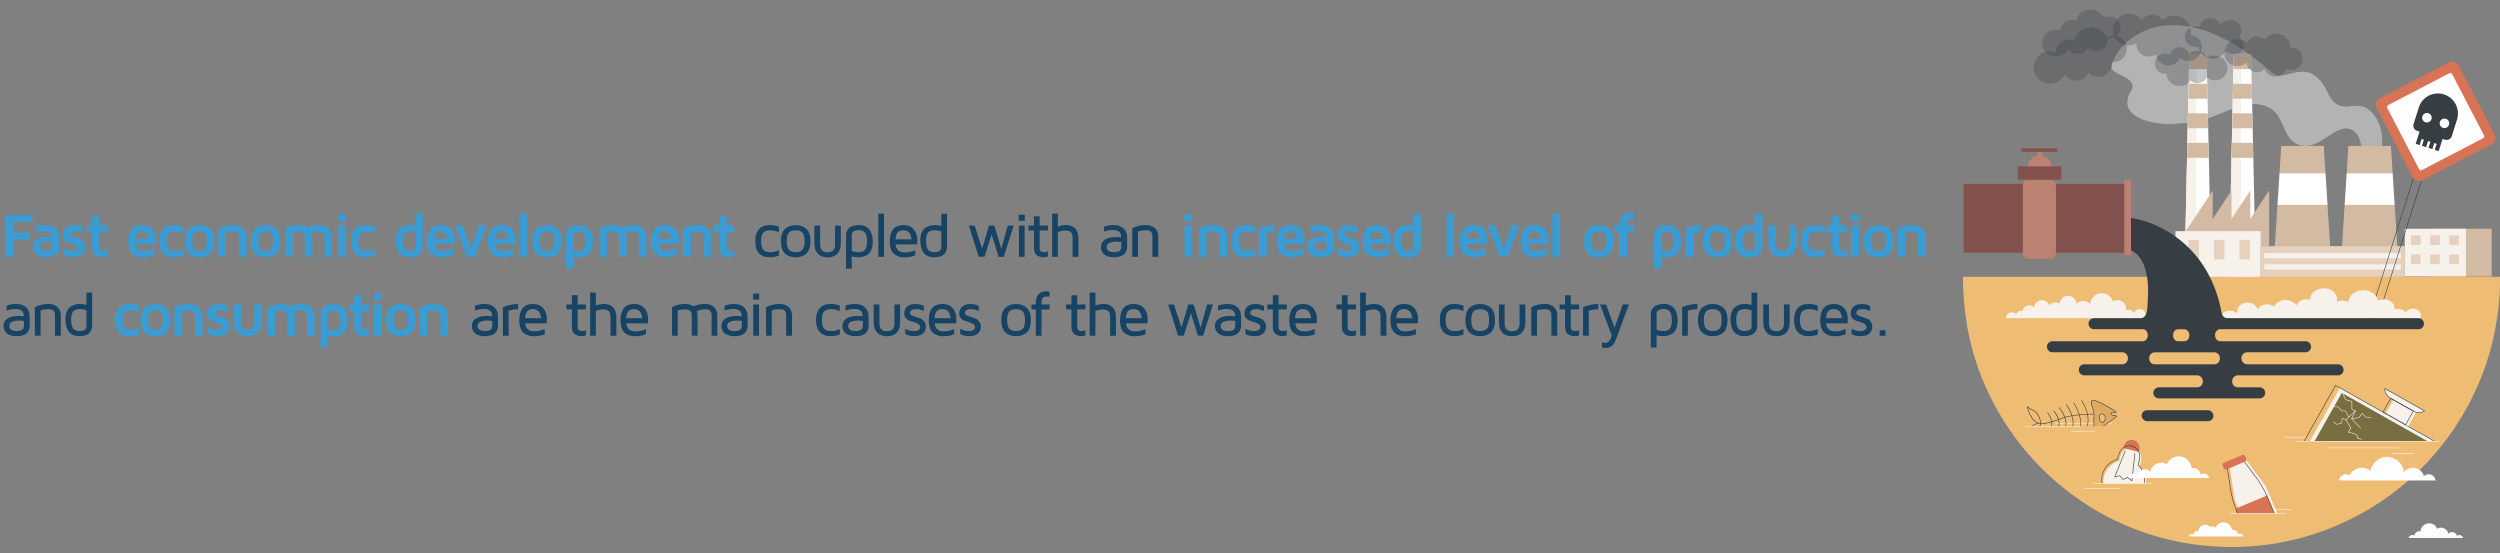 <?xml version="1.0" encoding="UTF-8"?><svg id="Layer_1" xmlns="http://www.w3.org/2000/svg" xmlns:xlink="http://www.w3.org/1999/xlink" viewBox="0 0 821.11 181.79"><rect x="0" y="0" width="821.11" height="181.79" fill="#808080" stroke="none"/><defs><style>.cls-1{opacity:.3;}.cls-1,.cls-2{fill:#363e44;}.cls-3,.cls-4{fill:#fff;}.cls-5{fill:#399cd5;}.cls-6{fill:#174364;}.cls-4{opacity:.4;}.cls-7{fill:#fdfdfd;fill-rule:evenodd;}.cls-8{fill:#d3bba3;}.cls-9{clip-path:url(#clippath-2);}.cls-10{fill:#84524d;}.cls-11{fill:#f7f1eb;}.cls-12{clip-path:url(#clippath-1);}.cls-13{fill:#e0aa63;}.cls-14{fill:#e6d0be;}.cls-15{clip-path:url(#clippath);}.cls-16{fill:none;}.cls-17{clip-path:url(#clippath-3);}.cls-18{fill:#efbc73;}.cls-19{fill:#f2e6dc;}.cls-20{fill:#776e42;}.cls-21{fill:#d87355;}.cls-22{fill:#bc8271;}</style><clipPath id="clippath"><polygon class="cls-16" points="803.22 144.85 749.89 144.85 749 124.59 803.22 124.59 803.22 144.85"/></clipPath><clipPath id="clippath-1"><rect class="cls-16" x="725.62" y="148.96" width="33.11" height="19.69"/></clipPath><clipPath id="clippath-2"><rect class="cls-16" x="685.55" y="142.5" width="23.85" height="16.31"/></clipPath><clipPath id="clippath-3"><rect class="cls-16" x="664.84" y="130.65" width="30.74" height="9.31"/></clipPath></defs><g><path class="cls-5" d="M1.79,84.34v-13.7H10.65v2.22H4.26v3.47h5.53v2.33H4.26v5.69H1.79Z"/><path class="cls-5" d="M10.76,80.99c0-.21,.02-.42,.06-.64,.04-.22,.15-.49,.32-.82,.17-.33,.41-.62,.7-.86,.3-.25,.73-.46,1.31-.64,.58-.18,1.26-.27,2.05-.27,.56,0,1.16,.05,1.8,.14,0-1.3-.72-1.96-2.17-1.96-1.16,0-2.16,.17-3.01,.52v-2.03c.95-.35,2-.52,3.15-.52,1.46,0,2.58,.37,3.36,1.12,.77,.75,1.16,1.82,1.16,3.24v2.77c0,.94-.35,1.75-1.06,2.43-.7,.68-1.79,1.02-3.25,1.02s-2.63-.34-3.34-1.02c-.72-.68-1.07-1.51-1.07-2.49Zm2.47-.31c0,1.1,.64,1.65,1.93,1.65h.02c1.23,0,1.84-.52,1.84-1.55v-1.29c-.57-.08-1.06-.12-1.47-.13-1.54,0-2.31,.45-2.32,1.33Z"/><path class="cls-5" d="M20.62,77.13c0-1.03,.36-1.82,1.09-2.38,.73-.55,1.63-.83,2.71-.83,1.02,0,1.95,.24,2.8,.73v1.88c-.7-.33-1.48-.49-2.37-.49-1.18,0-1.77,.29-1.77,.87,0,.29,.17,.51,.5,.68,.33,.17,.74,.31,1.22,.43s.96,.29,1.44,.5c.48,.21,.89,.57,1.22,1.07,.34,.5,.51,1.14,.51,1.92,0,.86-.35,1.57-1.05,2.13s-1.62,.85-2.77,.85-2.26-.28-3.25-.83v-2.19c.9,.6,1.87,.91,2.9,.91,.71,0,1.17-.08,1.38-.25,.21-.16,.32-.41,.32-.74,0-.3-.17-.54-.51-.73-.34-.18-.75-.35-1.22-.48-.48-.14-.96-.3-1.43-.49-.48-.19-.89-.5-1.22-.93s-.51-.98-.51-1.64Z"/><path class="cls-5" d="M28.48,76.21v-2.12h1.73v-3.04h2.47v3.04h2.43v2.12h-2.43v5.06c0,.44,.09,.74,.28,.89,.18,.15,.51,.23,.98,.23,.44,0,.83-.07,1.17-.22v2.04c-.48,.2-1.01,.3-1.58,.3h-.05c-1.02,0-1.82-.3-2.4-.9-.58-.6-.87-1.43-.87-2.49v-4.91h-1.73Z"/><path class="cls-5" d="M42.14,79.33c0-1.65,.37-2.96,1.1-3.94,.73-.98,1.89-1.47,3.49-1.47,1.5,0,2.64,.48,3.42,1.43,.77,.96,1.16,2.13,1.16,3.53,0,.58-.01,1-.04,1.27h-6.65c.07,.89,.33,1.48,.8,1.79,.46,.3,1.07,.45,1.81,.45,1.2,0,2.37-.26,3.49-.79v1.99c-1.14,.62-2.42,.92-3.86,.92-.45,0-.88-.04-1.28-.11-.4-.07-.82-.23-1.25-.46-.43-.23-.8-.53-1.11-.89-.31-.36-.56-.86-.76-1.5s-.3-1.38-.3-2.21Zm2.47-.88h4.13c-.07-.7-.28-1.3-.63-1.78-.35-.48-.83-.73-1.45-.73s-1.1,.2-1.44,.59c-.34,.39-.55,1.03-.62,1.92Z"/><path class="cls-5" d="M52.29,79.22c0-1.71,.42-3.02,1.25-3.93,.84-.91,2.03-1.36,3.59-1.36,1,0,1.99,.19,2.96,.58v2.03c-.81-.33-1.66-.49-2.55-.49-.94,0-1.64,.22-2.1,.65-.46,.43-.69,1.27-.69,2.52s.23,2.07,.69,2.51c.46,.44,1.16,.66,2.1,.66,.85,0,1.7-.17,2.55-.51v2.03c-.97,.4-1.96,.6-2.96,.6-1.56,0-2.76-.46-3.59-1.37-.84-.91-1.25-2.22-1.25-3.92Z"/><path class="cls-5" d="M61.97,83.14c-.84-.91-1.25-2.21-1.25-3.91s.42-3,1.25-3.91c.84-.91,2.03-1.36,3.6-1.36s2.76,.46,3.6,1.36c.84,.91,1.25,2.21,1.25,3.91s-.42,3-1.25,3.91c-.84,.91-2.03,1.36-3.6,1.36s-2.76-.45-3.6-1.36Zm1.8-6.49c-.39,.45-.59,1.31-.59,2.58s.2,2.13,.59,2.58c.39,.45,.99,.67,1.8,.67s1.41-.22,1.8-.67c.39-.44,.58-1.3,.58-2.58s-.19-2.13-.58-2.58c-.39-.45-.99-.67-1.8-.67s-1.41,.22-1.8,.67Z"/><path class="cls-5" d="M71.73,84.34v-9.29c1.5-.75,3.07-1.12,4.71-1.12,1.43,0,2.55,.37,3.36,1.12,.81,.75,1.21,1.79,1.21,3.13v6.16h-2.47v-6.37c0-.27-.03-.5-.08-.69-.05-.18-.15-.38-.3-.58-.15-.2-.4-.35-.74-.45-.34-.1-.78-.15-1.31-.15-.6,0-1.24,.06-1.91,.18v8.06h-2.47Z"/><path class="cls-5" d="M83.68,83.14c-.84-.91-1.25-2.21-1.25-3.91s.42-3,1.25-3.91c.84-.91,2.03-1.36,3.6-1.36s2.76,.46,3.6,1.36c.84,.91,1.25,2.21,1.25,3.91s-.42,3-1.25,3.91c-.84,.91-2.03,1.36-3.6,1.36s-2.76-.45-3.6-1.36Zm1.8-6.49c-.39,.45-.59,1.31-.59,2.58s.2,2.13,.59,2.58c.39,.45,.99,.67,1.8,.67s1.41-.22,1.8-.67c.39-.44,.58-1.3,.58-2.58s-.19-2.13-.58-2.58c-.39-.45-.99-.67-1.8-.67s-1.41,.22-1.8,.67Z"/><path class="cls-5" d="M93.64,84.34v-9.26c1.52-.77,3.01-1.15,4.48-1.15h.04c1.11,0,2.04,.25,2.78,.76,1.28-.51,2.51-.76,3.71-.76,1.39,0,2.47,.38,3.24,1.13,.77,.75,1.16,1.79,1.16,3.12v6.16h-2.47v-6.32c0-.65-.17-1.15-.5-1.48-.33-.33-.95-.5-1.85-.5-.71,0-1.41,.08-2.1,.24,.29,.33,.44,.96,.44,1.91v6.14h-2.47v-6.38c0-.63-.16-1.1-.48-1.41-.32-.31-.93-.47-1.82-.47-.59,0-1.15,.05-1.7,.16v8.1h-2.47Z"/><path class="cls-5" d="M111.17,72.7v-2.26h2.53v2.26h-2.53Zm.04,11.65v-10.25h2.47v10.25h-2.47Z"/><path class="cls-5" d="M115.29,79.22c0-1.71,.42-3.02,1.25-3.93,.84-.91,2.03-1.36,3.59-1.36,1,0,1.99,.19,2.96,.58v2.03c-.81-.33-1.66-.49-2.55-.49-.94,0-1.64,.22-2.1,.65-.46,.43-.69,1.27-.69,2.52s.23,2.07,.69,2.51c.46,.44,1.16,.66,2.1,.66,.85,0,1.7-.17,2.55-.51v2.03c-.97,.4-1.96,.6-2.96,.6-1.56,0-2.76-.46-3.59-1.37-.84-.91-1.25-2.22-1.25-3.92Z"/><path class="cls-5" d="M129.96,79.1c0-1.67,.41-2.95,1.22-3.83,.82-.89,1.99-1.33,3.52-1.33,.55,0,1.12,.05,1.71,.16v-3.94h2.47v10.9c0,.95-.36,1.76-1.07,2.44-.71,.68-1.8,1.02-3.27,1.02-.34,0-.68-.03-1.02-.08-.34-.05-.73-.19-1.18-.42-.45-.23-.84-.52-1.18-.88-.33-.36-.62-.89-.85-1.59-.23-.7-.35-1.51-.35-2.43Zm2.47-.13c0,1.21,.16,2.08,.47,2.62,.31,.54,.86,.81,1.65,.81,1.24,0,1.87-.37,1.87-1.11v-5.25c-.48-.11-1.02-.16-1.62-.17-.77,0-1.35,.23-1.76,.69-.4,.46-.6,1.27-.6,2.42Z"/><path class="cls-5" d="M140.23,79.33c0-1.65,.37-2.96,1.1-3.94,.73-.98,1.89-1.47,3.49-1.47,1.5,0,2.64,.48,3.42,1.43,.77,.96,1.16,2.13,1.16,3.53,0,.58-.01,1-.04,1.27h-6.65c.07,.89,.33,1.48,.8,1.79,.46,.3,1.07,.45,1.81,.45,1.2,0,2.37-.26,3.49-.79v1.99c-1.14,.62-2.42,.92-3.86,.92-.45,0-.88-.04-1.28-.11-.4-.07-.82-.23-1.25-.46-.43-.23-.8-.53-1.11-.89-.31-.36-.56-.86-.76-1.5s-.3-1.38-.3-2.21Zm2.47-.88h4.13c-.07-.7-.28-1.3-.63-1.78-.35-.48-.83-.73-1.45-.73s-1.1,.2-1.44,.59c-.34,.39-.55,1.03-.62,1.92Z"/><path class="cls-5" d="M149.44,74.09h2.63l2.57,7.79,2.57-7.79h2.65l-3.92,10.25h-2.57l-3.92-10.25Z"/><path class="cls-5" d="M160.26,79.33c0-1.65,.37-2.96,1.1-3.94,.73-.98,1.89-1.47,3.49-1.47,1.5,0,2.64,.48,3.42,1.43,.77,.96,1.16,2.13,1.16,3.53,0,.58-.01,1-.04,1.27h-6.65c.07,.89,.33,1.48,.8,1.79,.46,.3,1.07,.45,1.81,.45,1.2,0,2.37-.26,3.49-.79v1.99c-1.14,.62-2.42,.92-3.86,.92-.45,0-.88-.04-1.28-.11-.4-.07-.82-.23-1.25-.46-.43-.23-.8-.53-1.11-.89-.31-.36-.56-.86-.76-1.5s-.3-1.38-.3-2.21Zm2.47-.88h4.13c-.07-.7-.28-1.3-.63-1.78-.35-.48-.83-.73-1.45-.73s-1.1,.2-1.44,.59c-.34,.39-.55,1.03-.62,1.92Z"/><path class="cls-5" d="M170.67,84.34v-14.16h2.47v14.16h-2.47Z"/><path class="cls-5" d="M176.08,83.14c-.84-.91-1.25-2.21-1.25-3.91s.42-3,1.25-3.91c.84-.91,2.03-1.36,3.6-1.36s2.76,.46,3.6,1.36c.84,.91,1.25,2.21,1.25,3.91s-.42,3-1.25,3.91c-.84,.91-2.03,1.36-3.6,1.36s-2.76-.45-3.6-1.36Zm1.8-6.49c-.39,.45-.59,1.31-.59,2.58s.2,2.13,.59,2.58c.39,.45,.99,.67,1.8,.67s1.41-.22,1.8-.67c.39-.44,.58-1.3,.58-2.58s-.19-2.13-.58-2.58c-.39-.45-.99-.67-1.8-.67s-1.41,.22-1.8,.67Z"/><path class="cls-5" d="M185.88,88.15v-10.74c0-.94,.35-1.75,1.06-2.43s1.79-1.02,3.26-1.02c.34,0,.68,.03,1.01,.08,.34,.05,.73,.19,1.19,.42s.85,.52,1.17,.88c.33,.36,.61,.89,.85,1.59,.24,.7,.36,1.51,.36,2.42,0,1.68-.41,2.97-1.23,3.87-.82,.9-1.99,1.35-3.52,1.35-.58,0-1.14-.06-1.69-.18v3.76h-2.47Zm2.47-5.63c.57,.08,1.07,.12,1.51,.12,.8,0,1.4-.23,1.82-.7s.63-1.29,.63-2.46-.16-2.07-.47-2.61-.86-.8-1.65-.8c-1.23,0-1.85,.37-1.85,1.1v5.35Z"/><path class="cls-5" d="M196.89,84.34v-9.26c1.52-.77,3.01-1.15,4.48-1.15h.04c1.11,0,2.04,.25,2.78,.76,1.28-.51,2.51-.76,3.71-.76,1.39,0,2.47,.38,3.24,1.13,.77,.75,1.16,1.79,1.16,3.12v6.16h-2.47v-6.32c0-.65-.17-1.15-.5-1.48-.33-.33-.95-.5-1.85-.5-.71,0-1.41,.08-2.1,.24,.29,.33,.44,.96,.44,1.91v6.14h-2.47v-6.38c0-.63-.16-1.1-.48-1.41-.32-.31-.93-.47-1.82-.47-.59,0-1.15,.05-1.7,.16v8.1h-2.47Z"/><path class="cls-5" d="M213.85,79.33c0-1.65,.37-2.96,1.1-3.94,.73-.98,1.89-1.47,3.49-1.47,1.5,0,2.64,.48,3.42,1.43,.77,.96,1.16,2.13,1.16,3.53,0,.58-.01,1-.04,1.27h-6.65c.07,.89,.33,1.48,.8,1.79,.46,.3,1.07,.45,1.81,.45,1.2,0,2.37-.26,3.49-.79v1.99c-1.14,.62-2.42,.92-3.86,.92-.45,0-.88-.04-1.28-.11-.4-.07-.82-.23-1.25-.46-.43-.23-.8-.53-1.11-.89-.31-.36-.56-.86-.76-1.5s-.3-1.38-.3-2.21Zm2.47-.88h4.13c-.07-.7-.28-1.3-.63-1.78-.35-.48-.83-.73-1.45-.73s-1.1,.2-1.44,.59c-.34,.39-.55,1.03-.62,1.92Z"/><path class="cls-5" d="M224.44,84.34v-9.29c1.5-.75,3.07-1.12,4.71-1.12,1.43,0,2.55,.37,3.36,1.12,.81,.75,1.21,1.79,1.21,3.13v6.16h-2.47v-6.37c0-.27-.03-.5-.08-.69-.05-.18-.15-.38-.3-.58-.15-.2-.4-.35-.74-.45-.34-.1-.78-.15-1.31-.15-.6,0-1.24,.06-1.91,.18v8.06h-2.47Z"/><path class="cls-5" d="M234.5,76.21v-2.12h1.73v-3.04h2.47v3.04h2.43v2.12h-2.43v5.06c0,.44,.09,.74,.28,.89,.18,.15,.51,.23,.98,.23,.44,0,.83-.07,1.17-.22v2.04c-.48,.2-1.01,.3-1.58,.3h-.05c-1.02,0-1.82-.3-2.4-.9-.58-.6-.87-1.43-.87-2.49v-4.91h-1.73Z"/><path class="cls-6" d="M249.27,83.15c-.81-.9-1.22-2.21-1.22-3.93s.41-3.03,1.22-3.93c.81-.9,2-1.36,3.56-1.36,1.04,0,2.05,.19,3.02,.57v1.79c-.93-.45-1.87-.67-2.82-.67h-.04c-.94,0-1.68,.24-2.22,.73-.54,.49-.8,1.44-.8,2.87,0,.76,.08,1.39,.24,1.89s.39,.87,.7,1.11c.31,.24,.63,.4,.94,.48,.32,.08,.7,.12,1.14,.12,.98,0,1.94-.22,2.86-.65v1.77c-.97,.38-1.98,.56-3.02,.56-1.56,0-2.74-.45-3.56-1.36Z"/><path class="cls-6" d="M256.92,81.88c-.29-.73-.43-1.61-.43-2.65s.14-1.92,.43-2.65c.29-.73,.68-1.27,1.18-1.63,.5-.36,1.01-.62,1.53-.77s1.09-.23,1.71-.23,1.19,.08,1.71,.23c.52,.15,1.03,.41,1.53,.77,.5,.36,.89,.91,1.18,1.63,.29,.73,.43,1.61,.43,2.65s-.14,1.92-.43,2.65c-.29,.73-.68,1.27-1.18,1.63s-1.01,.62-1.53,.77c-.52,.15-1.09,.23-1.71,.23s-1.19-.08-1.71-.23c-.52-.15-1.03-.41-1.53-.77s-.89-.91-1.18-1.63Zm1.71-4.54c-.15,.5-.23,1.13-.23,1.89s.08,1.39,.23,1.89c.15,.5,.38,.86,.68,1.1,.3,.24,.6,.4,.91,.48s.68,.12,1.12,.12,.81-.04,1.12-.12,.61-.24,.91-.48c.3-.24,.53-.61,.68-1.1,.15-.5,.23-1.13,.23-1.89s-.08-1.4-.23-1.89-.38-.86-.68-1.1c-.3-.24-.6-.4-.91-.48-.31-.08-.68-.12-1.12-.12s-.81,.04-1.12,.12c-.31,.08-.61,.24-.91,.48-.3,.24-.53,.61-.68,1.1Z"/><path class="cls-6" d="M267.48,80.03v-5.94h1.88v6.09c0,.93,.2,1.61,.6,2.05,.4,.43,1.02,.65,1.87,.65s1.47-.22,1.86-.65,.59-1.12,.59-2.05v-6.09h1.88v5.94c0,1.42-.38,2.53-1.13,3.32-.76,.79-1.82,1.18-3.19,1.18s-2.43-.39-3.2-1.18-1.14-1.89-1.14-3.32Z"/><path class="cls-6" d="M277.87,88.25v-11.02c0-.22,.02-.44,.06-.66,.04-.22,.14-.49,.31-.83,.16-.33,.39-.63,.67-.88s.7-.47,1.26-.66c.56-.18,1.21-.28,1.95-.28,.38,0,.75,.03,1.12,.1,.36,.07,.76,.22,1.19,.45,.43,.23,.8,.54,1.12,.91,.31,.37,.58,.9,.79,1.58,.21,.68,.32,1.46,.32,2.35,0,1.02-.14,1.88-.42,2.6-.28,.72-.66,1.25-1.15,1.6s-.98,.6-1.49,.75-1.06,.23-1.67,.23c-.76,0-1.48-.1-2.18-.3v4.04h-1.88Zm1.88-5.84c.71,.27,1.44,.41,2.18,.41,.42,0,.78-.04,1.08-.12s.59-.23,.88-.46,.51-.58,.66-1.07c.15-.49,.23-1.1,.23-1.84,0-.8-.08-1.46-.23-1.98-.15-.53-.37-.91-.65-1.15-.28-.24-.56-.4-.83-.49-.27-.09-.59-.13-.94-.13-1.58,0-2.37,.51-2.37,1.54v5.3Z"/><path class="cls-6" d="M288.47,84.34v-14.16h1.88v14.16h-1.88Z"/><path class="cls-6" d="M292.23,79.34c0-3.61,1.51-5.41,4.52-5.41h.02c1.37,0,2.47,.45,3.29,1.34,.82,.9,1.23,2.1,1.23,3.6,0,.49-.02,.96-.06,1.41h-7.08c.23,1.76,1.19,2.64,2.89,2.64,1.38,0,2.56-.26,3.54-.77v1.71c-1.06,.45-2.25,.67-3.58,.67h-.06c-.6,0-1.16-.08-1.67-.23-.51-.15-1-.4-1.48-.75-.48-.35-.86-.88-1.14-1.6-.28-.72-.42-1.59-.42-2.61Zm1.89-.74h5.27c-.03-.34-.09-.67-.18-.98s-.23-.63-.41-.95c-.18-.32-.45-.58-.8-.77-.35-.19-.76-.29-1.24-.29-.86,0-1.5,.22-1.9,.67-.4,.44-.65,1.21-.74,2.31Z"/><path class="cls-6" d="M302.26,79.09c0-1.02,.14-1.88,.42-2.59,.28-.71,.66-1.25,1.15-1.6s.98-.6,1.49-.75c.51-.14,1.06-.22,1.65-.22,.74,0,1.47,.1,2.19,.3v-4.03h1.88v10.98c0,.22-.02,.44-.06,.66-.04,.22-.15,.5-.31,.84-.16,.34-.39,.64-.67,.89-.28,.25-.7,.47-1.25,.66s-1.2,.28-1.93,.28c-.4,0-.77-.03-1.14-.1-.37-.07-.76-.22-1.2-.45-.43-.23-.8-.54-1.11-.91-.31-.38-.57-.9-.78-1.58-.21-.68-.32-1.47-.32-2.37Zm1.88,0c0,.79,.08,1.45,.23,1.97,.15,.52,.37,.9,.65,1.14s.56,.4,.83,.49c.27,.09,.6,.13,.97,.13,1.58,0,2.36-.51,2.35-1.53v-5.25c-.69-.29-1.43-.43-2.19-.43-.41,0-.76,.04-1.07,.12-.3,.08-.6,.23-.89,.46-.29,.23-.51,.58-.66,1.06-.15,.48-.23,1.09-.23,1.83Z"/><path class="cls-6" d="M318.2,74.09h1.92l2.46,7.58,2.26-7.58h1.74l2.29,7.59,2.14-7.59h1.92l-3.23,10.25h-1.71l-2.31-7.36-2.33,7.36h-1.89l-3.23-10.25Z"/><path class="cls-6" d="M334.59,72.51v-1.99h2v1.99h-2Zm.06,11.84v-10.25h1.88v10.25h-1.88Z"/><path class="cls-6" d="M337.8,75.7v-1.61h1.79v-3.04h1.88v3.04h2.73v1.61h-2.73v5.93c0,.8,.5,1.2,1.51,1.2h.02c.47,0,.87-.1,1.19-.3v1.7c-.47,.19-.94,.28-1.4,.28h-.05c-.25,0-.51-.03-.79-.09-.28-.06-.62-.18-1.01-.36-.39-.18-.71-.48-.97-.92-.25-.44-.38-.98-.38-1.63v-5.82h-1.79Z"/><path class="cls-6" d="M345.58,84.34v-14.18h1.88v4.27c.88-.34,1.78-.51,2.71-.51,1.28,0,2.27,.38,2.98,1.14,.71,.76,1.06,1.84,1.06,3.24v6.04h-1.92v-6.11c0-1-.21-1.68-.64-2.01s-.98-.5-1.66-.5c-.84,0-1.68,.16-2.53,.49v8.13h-1.88Z"/><path class="cls-6" d="M361.6,81.1c0-1.01,.43-1.81,1.29-2.38,.86-.57,2.04-.86,3.54-.86,.64,0,1.26,.04,1.86,.12-.04-.86-.28-1.48-.71-1.86-.43-.38-1.14-.56-2.12-.56-.89,0-1.84,.17-2.84,.51v-1.6c.97-.37,2-.55,3.1-.55,1.43,0,2.53,.37,3.31,1.11s1.17,1.8,1.17,3.19v2.96c0,.22-.02,.44-.07,.66s-.15,.5-.31,.84c-.16,.34-.39,.64-.67,.89-.28,.25-.71,.47-1.27,.66-.56,.18-1.21,.28-1.95,.28s-1.42-.1-1.99-.29c-.57-.19-1-.41-1.29-.67s-.52-.56-.69-.91c-.17-.35-.28-.64-.32-.87-.04-.23-.06-.45-.06-.67Zm1.88-.02c0,1.16,.82,1.74,2.46,1.74h.03c1.55,0,2.32-.56,2.32-1.67v-1.66c-.49-.08-1.09-.12-1.78-.13-.27,0-.56,.02-.86,.07s-.62,.13-.97,.23-.63,.28-.86,.53-.34,.54-.34,.88Z"/><path class="cls-6" d="M371.89,84.34v-9.38c1.42-.7,2.88-1.05,4.37-1.05,1.3,0,2.32,.34,3.05,1.01,.74,.68,1.11,1.61,1.11,2.81v6.61h-1.92v-6.76c0-.6-.15-1.08-.46-1.43-.31-.35-.93-.52-1.86-.52-.84,0-1.64,.12-2.41,.37v8.34h-1.88Z"/><path class="cls-5" d="M389.04,72.7v-2.26h2.53v2.26h-2.53Zm.04,11.65v-10.25h2.47v10.25h-2.47Z"/><path class="cls-5" d="M393.81,84.34v-9.29c1.5-.75,3.07-1.12,4.71-1.12,1.43,0,2.55,.37,3.36,1.12,.81,.75,1.21,1.79,1.21,3.13v6.16h-2.47v-6.37c0-.27-.03-.5-.08-.69-.05-.18-.15-.38-.3-.58-.15-.2-.4-.35-.74-.45-.34-.1-.78-.15-1.31-.15-.6,0-1.24,.06-1.91,.18v8.06h-2.47Z"/><path class="cls-5" d="M404.45,79.22c0-1.71,.42-3.02,1.25-3.93,.84-.91,2.03-1.36,3.59-1.36,1,0,1.99,.19,2.96,.58v2.03c-.81-.33-1.66-.49-2.55-.49-.94,0-1.64,.22-2.1,.65-.46,.43-.69,1.27-.69,2.52s.23,2.07,.69,2.51c.46,.44,1.16,.66,2.1,.66,.85,0,1.7-.17,2.55-.51v2.03c-.97,.4-1.96,.6-2.96,.6-1.56,0-2.76-.46-3.59-1.37-.84-.91-1.25-2.22-1.25-3.92Z"/><path class="cls-5" d="M413.59,84.34v-9.34c.17-.08,.4-.17,.69-.28s.89-.27,1.78-.47c.89-.2,1.77-.31,2.65-.32v2.12c-1.03,.01-1.91,.13-2.65,.34v7.96h-2.47Z"/><path class="cls-5" d="M419.37,79.33c0-1.65,.37-2.96,1.1-3.94,.73-.98,1.89-1.47,3.49-1.47,1.5,0,2.64,.48,3.42,1.43,.77,.96,1.16,2.13,1.16,3.53,0,.58-.01,1-.04,1.27h-6.65c.07,.89,.33,1.48,.8,1.79,.46,.3,1.07,.45,1.81,.45,1.2,0,2.37-.26,3.49-.79v1.99c-1.14,.62-2.42,.92-3.86,.92-.45,0-.88-.04-1.28-.11-.4-.07-.82-.23-1.25-.46-.43-.23-.8-.53-1.11-.89-.31-.36-.56-.86-.76-1.5s-.3-1.38-.3-2.21Zm2.47-.88h4.13c-.07-.7-.28-1.3-.63-1.78-.35-.48-.83-.73-1.45-.73s-1.1,.2-1.44,.59c-.34,.39-.55,1.03-.62,1.92Z"/><path class="cls-5" d="M429.37,80.99c0-.21,.02-.42,.06-.64,.04-.22,.15-.49,.32-.82,.17-.33,.41-.62,.7-.86,.3-.25,.73-.46,1.31-.64,.58-.18,1.26-.27,2.05-.27,.56,0,1.16,.05,1.8,.14,0-1.3-.72-1.96-2.17-1.96-1.16,0-2.16,.17-3.01,.52v-2.03c.95-.35,2-.52,3.15-.52,1.46,0,2.58,.37,3.36,1.12,.77,.75,1.16,1.82,1.16,3.24v2.77c0,.94-.35,1.75-1.06,2.43-.7,.68-1.79,1.02-3.25,1.02s-2.63-.34-3.34-1.02c-.72-.68-1.07-1.51-1.07-2.49Zm2.47-.31c0,1.1,.64,1.65,1.93,1.65h.02c1.23,0,1.84-.52,1.84-1.55v-1.29c-.57-.08-1.06-.12-1.47-.13-1.54,0-2.31,.45-2.32,1.33Z"/><path class="cls-5" d="M439.23,77.13c0-1.03,.36-1.82,1.09-2.38,.73-.55,1.63-.83,2.71-.83,1.02,0,1.95,.24,2.8,.73v1.88c-.7-.33-1.48-.49-2.37-.49-1.18,0-1.77,.29-1.77,.87,0,.29,.17,.51,.5,.68,.33,.17,.74,.31,1.22,.43s.96,.29,1.44,.5c.48,.21,.89,.57,1.22,1.07,.34,.5,.51,1.14,.51,1.92,0,.86-.35,1.57-1.05,2.13s-1.62,.85-2.77,.85-2.26-.28-3.25-.83v-2.19c.9,.6,1.87,.91,2.9,.91,.71,0,1.17-.08,1.38-.25,.21-.16,.32-.41,.32-.74,0-.3-.17-.54-.51-.73-.34-.18-.75-.35-1.22-.48-.48-.14-.96-.3-1.43-.49-.48-.19-.89-.5-1.22-.93s-.51-.98-.51-1.64Z"/><path class="cls-5" d="M447.61,79.33c0-1.65,.37-2.96,1.1-3.94,.73-.98,1.89-1.47,3.49-1.47,1.5,0,2.64,.48,3.42,1.43,.77,.96,1.16,2.13,1.16,3.53,0,.58-.01,1-.04,1.27h-6.65c.07,.89,.33,1.48,.8,1.79,.46,.3,1.07,.45,1.81,.45,1.2,0,2.37-.26,3.49-.79v1.99c-1.14,.62-2.42,.92-3.86,.92-.45,0-.88-.04-1.28-.11-.4-.07-.82-.23-1.25-.46-.43-.23-.8-.53-1.11-.89-.31-.36-.56-.86-.76-1.5s-.3-1.38-.3-2.21Zm2.47-.88h4.13c-.07-.7-.28-1.3-.63-1.78-.35-.48-.83-.73-1.45-.73s-1.1,.2-1.44,.59c-.34,.39-.55,1.03-.62,1.92Z"/><path class="cls-5" d="M457.73,79.1c0-1.67,.41-2.95,1.22-3.83,.82-.89,1.99-1.33,3.52-1.33,.55,0,1.12,.05,1.71,.16v-3.94h2.47v10.9c0,.95-.36,1.76-1.07,2.44-.71,.68-1.8,1.02-3.27,1.02-.34,0-.68-.03-1.02-.08-.34-.05-.73-.19-1.18-.42-.45-.23-.84-.52-1.18-.88-.33-.36-.62-.89-.85-1.59-.23-.7-.35-1.51-.35-2.43Zm2.47-.13c0,1.21,.16,2.08,.47,2.62,.31,.54,.86,.81,1.65,.81,1.24,0,1.87-.37,1.87-1.11v-5.25c-.48-.11-1.02-.16-1.62-.17-.77,0-1.35,.23-1.76,.69-.4,.46-.6,1.27-.6,2.42Z"/><path class="cls-5" d="M475.11,84.34v-14.16h2.47v14.16h-2.47Z"/><path class="cls-5" d="M479.44,79.33c0-1.65,.37-2.96,1.1-3.94,.73-.98,1.89-1.47,3.49-1.47,1.5,0,2.64,.48,3.42,1.43,.77,.96,1.16,2.13,1.16,3.53,0,.58-.01,1-.04,1.27h-6.65c.07,.89,.33,1.48,.8,1.79,.46,.3,1.07,.45,1.81,.45,1.2,0,2.37-.26,3.49-.79v1.99c-1.14,.62-2.42,.92-3.86,.92-.45,0-.88-.04-1.28-.11-.4-.07-.82-.23-1.25-.46-.43-.23-.8-.53-1.11-.89-.31-.36-.56-.86-.76-1.5s-.3-1.38-.3-2.21Zm2.47-.88h4.13c-.07-.7-.28-1.3-.63-1.78-.35-.48-.83-.73-1.45-.73s-1.1,.2-1.44,.59c-.34,.39-.55,1.03-.62,1.92Z"/><path class="cls-5" d="M488.64,74.09h2.63l2.57,7.79,2.57-7.79h2.65l-3.92,10.25h-2.57l-3.92-10.25Z"/><path class="cls-5" d="M499.47,79.33c0-1.65,.37-2.96,1.1-3.94,.73-.98,1.89-1.47,3.49-1.47,1.5,0,2.64,.48,3.42,1.43,.77,.96,1.16,2.13,1.16,3.53,0,.58-.01,1-.04,1.27h-6.65c.07,.89,.33,1.48,.8,1.79,.46,.3,1.07,.45,1.81,.45,1.2,0,2.37-.26,3.49-.79v1.99c-1.14,.62-2.42,.92-3.86,.92-.45,0-.88-.04-1.28-.11-.4-.07-.82-.23-1.25-.46-.43-.23-.8-.53-1.11-.89-.31-.36-.56-.86-.76-1.5s-.3-1.38-.3-2.21Zm2.47-.88h4.13c-.07-.7-.28-1.3-.63-1.78-.35-.48-.83-.73-1.45-.73s-1.1,.2-1.44,.59c-.34,.39-.55,1.03-.62,1.92Z"/><path class="cls-5" d="M509.87,84.34v-14.16h2.47v14.16h-2.47Z"/><path class="cls-5" d="M521.55,83.14c-.84-.91-1.25-2.21-1.25-3.91s.42-3,1.25-3.91c.84-.91,2.03-1.36,3.6-1.36s2.76,.46,3.6,1.36c.84,.91,1.25,2.21,1.25,3.91s-.42,3-1.25,3.91c-.84,.91-2.03,1.36-3.6,1.36s-2.76-.45-3.6-1.36Zm1.8-6.49c-.39,.45-.59,1.31-.59,2.58s.2,2.13,.59,2.58c.39,.45,.99,.67,1.8,.67s1.41-.22,1.8-.67c.39-.44,.58-1.3,.58-2.58s-.19-2.13-.58-2.58c-.39-.45-.99-.67-1.8-.67s-1.41,.22-1.8,.67Z"/><path class="cls-5" d="M530.21,76.21v-2.12h1.75c.01-2.86,1.29-4.28,3.82-4.28,.33,0,.66,.03,1,.1v1.96c-.25-.03-.43-.04-.55-.04-.64,0-1.1,.15-1.38,.46s-.42,.91-.42,1.8h2.36v2.12h-2.36v8.14h-2.47v-8.14h-1.75Z"/><path class="cls-5" d="M543.29,88.15v-10.74c0-.94,.35-1.75,1.06-2.43s1.79-1.02,3.26-1.02c.34,0,.68,.03,1.01,.08,.34,.05,.73,.19,1.19,.42s.85,.52,1.17,.88c.33,.36,.61,.89,.85,1.59,.24,.7,.36,1.51,.36,2.42,0,1.68-.41,2.97-1.23,3.87-.82,.9-1.99,1.35-3.52,1.35-.58,0-1.14-.06-1.69-.18v3.76h-2.47Zm2.47-5.63c.57,.08,1.07,.12,1.51,.12,.8,0,1.4-.23,1.82-.7s.63-1.29,.63-2.46-.16-2.07-.47-2.61-.86-.8-1.65-.8c-1.23,0-1.85,.37-1.85,1.1v5.35Z"/><path class="cls-5" d="M553.64,84.34v-9.34c.17-.08,.4-.17,.69-.28s.89-.27,1.78-.47c.89-.2,1.77-.31,2.65-.32v2.12c-1.03,.01-1.91,.13-2.65,.34v7.96h-2.47Z"/><path class="cls-5" d="M560.5,83.14c-.84-.91-1.25-2.21-1.25-3.91s.42-3,1.25-3.91c.84-.91,2.03-1.36,3.6-1.36s2.76,.46,3.6,1.36c.84,.91,1.25,2.21,1.25,3.91s-.42,3-1.25,3.91c-.84,.91-2.03,1.36-3.6,1.36s-2.76-.45-3.6-1.36Zm1.8-6.49c-.39,.45-.59,1.31-.59,2.58s.2,2.13,.59,2.58c.39,.45,.99,.67,1.8,.67s1.41-.22,1.8-.67c.39-.44,.58-1.3,.58-2.58s-.19-2.13-.58-2.58c-.39-.45-.99-.67-1.8-.67s-1.41,.22-1.8,.67Z"/><path class="cls-5" d="M569.91,79.1c0-1.67,.41-2.95,1.22-3.83,.82-.89,1.99-1.33,3.52-1.33,.55,0,1.12,.05,1.71,.16v-3.94h2.47v10.9c0,.95-.36,1.76-1.07,2.44-.71,.68-1.8,1.02-3.27,1.02-.34,0-.68-.03-1.02-.08-.34-.05-.73-.19-1.18-.42-.45-.23-.84-.52-1.18-.88-.33-.36-.62-.89-.85-1.59-.23-.7-.35-1.51-.35-2.43Zm2.47-.13c0,1.21,.16,2.08,.47,2.62,.31,.54,.86,.81,1.65,.81,1.24,0,1.87-.37,1.87-1.11v-5.25c-.48-.11-1.02-.16-1.62-.17-.77,0-1.35,.23-1.76,.69-.4,.46-.6,1.27-.6,2.42Z"/><path class="cls-5" d="M580.84,79.7v-5.61h2.47v5.92c0,.82,.17,1.41,.5,1.77,.33,.36,.88,.54,1.64,.54s1.32-.18,1.66-.54c.34-.36,.5-.95,.5-1.77v-5.92h2.47v5.61c0,1.5-.41,2.68-1.22,3.53-.82,.85-1.95,1.27-3.41,1.27s-2.59-.42-3.4-1.27-1.21-2.03-1.21-3.53Z"/><path class="cls-5" d="M591.46,79.22c0-1.71,.42-3.02,1.25-3.93,.84-.91,2.03-1.36,3.59-1.36,1,0,1.99,.19,2.96,.58v2.03c-.81-.33-1.66-.49-2.55-.49-.94,0-1.64,.22-2.1,.65-.46,.43-.69,1.27-.69,2.52s.23,2.07,.69,2.51c.46,.44,1.16,.66,2.1,.66,.85,0,1.7-.17,2.55-.51v2.03c-.97,.4-1.96,.6-2.96,.6-1.56,0-2.76-.46-3.59-1.37-.84-.91-1.25-2.22-1.25-3.92Z"/><path class="cls-5" d="M599.95,76.21v-2.12h1.73v-3.04h2.47v3.04h2.43v2.12h-2.43v5.06c0,.44,.09,.74,.28,.89,.18,.15,.51,.23,.98,.23,.44,0,.83-.07,1.17-.22v2.04c-.48,.2-1.01,.3-1.58,.3h-.05c-1.02,0-1.82-.3-2.4-.9-.58-.6-.87-1.43-.87-2.49v-4.91h-1.73Z"/><path class="cls-5" d="M608.06,72.7v-2.26h2.53v2.26h-2.53Zm.04,11.65v-10.25h2.47v10.25h-2.47Z"/><path class="cls-5" d="M613.44,83.14c-.84-.91-1.25-2.21-1.25-3.91s.42-3,1.25-3.91c.84-.91,2.03-1.36,3.6-1.36s2.76,.46,3.6,1.36c.84,.91,1.25,2.21,1.25,3.91s-.42,3-1.25,3.91c-.84,.91-2.03,1.36-3.6,1.36s-2.76-.45-3.6-1.36Zm1.8-6.49c-.39,.45-.59,1.31-.59,2.58s.2,2.13,.59,2.58c.39,.45,.99,.67,1.8,.67s1.41-.22,1.8-.67c.39-.44,.58-1.3,.58-2.58s-.19-2.13-.58-2.58c-.39-.45-.99-.67-1.8-.67s-1.41,.22-1.8,.67Z"/><path class="cls-5" d="M623.2,84.34v-9.29c1.5-.75,3.07-1.12,4.71-1.12,1.43,0,2.55,.37,3.36,1.12,.81,.75,1.21,1.79,1.21,3.13v6.16h-2.47v-6.37c0-.27-.03-.5-.08-.69-.05-.18-.15-.38-.3-.58-.15-.2-.4-.35-.74-.45-.34-.1-.78-.15-1.31-.15-.6,0-1.24,.06-1.91,.18v8.06h-2.47Z"/><path class="cls-6" d="M1.16,107.02c0-1.01,.43-1.81,1.29-2.38,.86-.57,2.04-.86,3.54-.86,.64,0,1.26,.04,1.86,.12-.04-.86-.28-1.48-.71-1.86-.43-.38-1.14-.56-2.12-.56-.89,0-1.84,.17-2.84,.51v-1.6c.97-.37,2-.55,3.1-.55,1.43,0,2.53,.37,3.31,1.11s1.17,1.8,1.17,3.19v2.96c0,.22-.02,.44-.07,.66s-.15,.5-.31,.84c-.16,.34-.39,.64-.67,.89-.28,.25-.71,.47-1.27,.66-.56,.18-1.21,.28-1.95,.28s-1.42-.1-1.99-.29c-.57-.19-1-.41-1.29-.67s-.52-.56-.69-.91c-.17-.35-.28-.64-.32-.87-.04-.23-.06-.45-.06-.67Zm1.88-.02c0,1.16,.82,1.74,2.46,1.74h.03c1.55,0,2.32-.56,2.32-1.67v-1.66c-.49-.08-1.09-.12-1.78-.13-.27,0-.56,.02-.86,.07s-.62,.13-.97,.23-.63,.28-.86,.53-.34,.54-.34,.88Z"/><path class="cls-6" d="M11.45,110.26v-9.38c1.42-.7,2.88-1.05,4.37-1.05,1.3,0,2.32,.34,3.05,1.01,.74,.68,1.11,1.61,1.11,2.81v6.61h-1.92v-6.76c0-.6-.15-1.08-.46-1.43-.31-.35-.93-.52-1.86-.52-.84,0-1.64,.12-2.41,.37v8.34h-1.88Z"/><path class="cls-6" d="M21.49,105c0-1.02,.14-1.88,.42-2.59,.28-.71,.66-1.25,1.15-1.6s.98-.6,1.49-.75c.51-.14,1.06-.22,1.65-.22,.74,0,1.47,.1,2.19,.3v-4.03h1.88v10.98c0,.22-.02,.44-.06,.66-.04,.22-.15,.5-.31,.84-.16,.34-.39,.64-.67,.89-.28,.25-.7,.47-1.25,.66s-1.2,.28-1.93,.28c-.4,0-.77-.03-1.14-.1-.37-.07-.76-.22-1.2-.45-.43-.23-.8-.54-1.11-.91-.31-.38-.57-.9-.78-1.58-.21-.68-.32-1.47-.32-2.37Zm1.88,0c0,.79,.08,1.45,.23,1.97,.15,.52,.37,.9,.65,1.14s.56,.4,.83,.49c.27,.09,.6,.13,.97,.13,1.58,0,2.36-.51,2.35-1.53v-5.25c-.69-.29-1.43-.43-2.19-.43-.41,0-.76,.04-1.07,.12-.3,.08-.6,.23-.89,.46-.29,.23-.51,.58-.66,1.06-.15,.48-.23,1.09-.23,1.83Z"/><path class="cls-5" d="M37.82,105.13c0-1.71,.42-3.02,1.25-3.93,.84-.91,2.03-1.36,3.59-1.36,1,0,1.99,.19,2.96,.58v2.03c-.81-.33-1.66-.49-2.55-.49-.94,0-1.64,.22-2.1,.65-.46,.43-.69,1.27-.69,2.52s.23,2.07,.69,2.51c.46,.44,1.16,.66,2.1,.66,.85,0,1.7-.17,2.55-.51v2.03c-.97,.4-1.96,.6-2.96,.6-1.56,0-2.76-.46-3.59-1.37-.84-.91-1.25-2.22-1.25-3.92Z"/><path class="cls-5" d="M47.51,109.05c-.84-.91-1.25-2.21-1.25-3.91s.42-3,1.25-3.91c.84-.91,2.03-1.36,3.6-1.36s2.76,.46,3.6,1.36c.84,.91,1.25,2.21,1.25,3.91s-.42,3-1.25,3.91c-.84,.91-2.03,1.36-3.6,1.36s-2.76-.45-3.6-1.36Zm1.8-6.49c-.39,.45-.59,1.31-.59,2.58s.2,2.13,.59,2.58c.39,.45,.99,.67,1.8,.67s1.41-.22,1.8-.67c.39-.44,.58-1.3,.58-2.58s-.19-2.13-.58-2.58c-.39-.45-.99-.67-1.8-.67s-1.41,.22-1.8,.67Z"/><path class="cls-5" d="M57.26,110.26v-9.29c1.5-.75,3.07-1.12,4.71-1.12,1.43,0,2.55,.37,3.36,1.12,.81,.75,1.21,1.79,1.21,3.13v6.16h-2.47v-6.37c0-.27-.03-.5-.08-.69-.05-.18-.15-.38-.3-.58-.15-.2-.4-.35-.74-.45-.34-.1-.78-.15-1.31-.15-.6,0-1.24,.06-1.91,.18v8.06h-2.47Z"/><path class="cls-5" d="M68.05,103.05c0-1.03,.36-1.82,1.09-2.38,.73-.55,1.63-.83,2.71-.83,1.02,0,1.95,.24,2.8,.73v1.88c-.7-.33-1.48-.49-2.37-.49-1.18,0-1.77,.29-1.77,.87,0,.29,.17,.51,.5,.68,.33,.17,.74,.31,1.22,.43s.96,.29,1.44,.5c.48,.21,.89,.57,1.22,1.07,.34,.5,.51,1.14,.51,1.92,0,.86-.35,1.57-1.05,2.13s-1.62,.85-2.77,.85-2.26-.28-3.25-.83v-2.19c.9,.6,1.87,.91,2.9,.91,.71,0,1.17-.08,1.38-.25,.21-.16,.32-.41,.32-.74,0-.3-.17-.54-.51-.73-.34-.18-.75-.35-1.22-.48-.48-.14-.96-.3-1.43-.49-.48-.19-.89-.5-1.22-.93s-.51-.98-.51-1.64Z"/><path class="cls-5" d="M76.74,105.61v-5.61h2.47v5.92c0,.82,.17,1.41,.5,1.77,.33,.36,.88,.54,1.64,.54s1.32-.18,1.66-.54c.34-.36,.5-.95,.5-1.77v-5.92h2.47v5.61c0,1.5-.41,2.68-1.22,3.53-.82,.85-1.95,1.27-3.41,1.27s-2.59-.42-3.4-1.27-1.21-2.03-1.21-3.53Z"/><path class="cls-5" d="M87.96,110.26v-9.26c1.52-.77,3.01-1.15,4.48-1.15h.04c1.11,0,2.04,.25,2.78,.76,1.28-.51,2.51-.76,3.71-.76,1.39,0,2.47,.38,3.24,1.13,.77,.75,1.16,1.79,1.16,3.12v6.16h-2.47v-6.32c0-.65-.17-1.15-.5-1.48-.33-.33-.95-.5-1.85-.5-.71,0-1.41,.08-2.1,.24,.29,.33,.44,.96,.44,1.91v6.14h-2.47v-6.38c0-.63-.16-1.1-.48-1.41-.32-.31-.93-.47-1.82-.47-.59,0-1.15,.05-1.7,.16v8.1h-2.47Z"/><path class="cls-5" d="M105.31,114.06v-10.74c0-.94,.35-1.75,1.06-2.43s1.79-1.02,3.26-1.02c.34,0,.68,.03,1.01,.08,.34,.05,.73,.19,1.19,.42s.85,.52,1.17,.88c.33,.36,.61,.89,.85,1.59,.24,.7,.36,1.51,.36,2.42,0,1.68-.41,2.97-1.23,3.87-.82,.9-1.99,1.35-3.52,1.35-.58,0-1.14-.06-1.69-.18v3.76h-2.47Zm2.47-5.63c.57,.08,1.07,.12,1.51,.12,.8,0,1.4-.23,1.82-.7s.63-1.29,.63-2.46-.16-2.07-.47-2.61-.86-.8-1.65-.8c-1.23,0-1.85,.37-1.85,1.1v5.35Z"/><path class="cls-5" d="M114.59,102.12v-2.12h1.73v-3.04h2.47v3.04h2.43v2.12h-2.43v5.06c0,.44,.09,.74,.28,.89,.18,.15,.51,.23,.98,.23,.44,0,.83-.07,1.17-.22v2.04c-.48,.2-1.01,.3-1.58,.3h-.05c-1.02,0-1.82-.3-2.4-.9-.58-.6-.87-1.43-.87-2.49v-4.91h-1.73Z"/><path class="cls-5" d="M122.7,98.61v-2.26h2.53v2.26h-2.53Zm.04,11.65v-10.25h2.47v10.25h-2.47Z"/><path class="cls-5" d="M128.08,109.05c-.84-.91-1.25-2.21-1.25-3.91s.42-3,1.25-3.91c.84-.91,2.03-1.36,3.6-1.36s2.76,.46,3.6,1.36c.84,.91,1.25,2.21,1.25,3.91s-.42,3-1.25,3.91c-.84,.91-2.03,1.36-3.6,1.36s-2.76-.45-3.6-1.36Zm1.8-6.49c-.39,.45-.59,1.31-.59,2.58s.2,2.13,.59,2.58c.39,.45,.99,.67,1.8,.67s1.41-.22,1.8-.67c.39-.44,.58-1.3,.58-2.58s-.19-2.13-.58-2.58c-.39-.45-.99-.67-1.8-.67s-1.41,.22-1.8,.67Z"/><path class="cls-5" d="M137.84,110.26v-9.29c1.5-.75,3.07-1.12,4.71-1.12,1.43,0,2.55,.37,3.36,1.12,.81,.75,1.21,1.79,1.21,3.13v6.16h-2.47v-6.37c0-.27-.03-.5-.08-.69-.05-.18-.15-.38-.3-.58-.15-.2-.4-.35-.74-.45-.34-.1-.78-.15-1.31-.15-.6,0-1.24,.06-1.91,.18v8.06h-2.47Z"/><path class="cls-6" d="M154.97,107.02c0-1.01,.43-1.81,1.29-2.38,.86-.57,2.04-.86,3.54-.86,.64,0,1.26,.04,1.86,.12-.04-.86-.28-1.48-.71-1.86-.43-.38-1.14-.56-2.12-.56-.89,0-1.84,.17-2.84,.51v-1.6c.97-.37,2-.55,3.1-.55,1.43,0,2.53,.37,3.31,1.11s1.17,1.8,1.17,3.19v2.96c0,.22-.02,.44-.07,.66s-.15,.5-.31,.84c-.16,.34-.39,.64-.67,.89-.28,.25-.71,.47-1.27,.66-.56,.18-1.21,.28-1.95,.28s-1.42-.1-1.99-.29c-.57-.19-1-.41-1.29-.67s-.52-.56-.69-.91c-.17-.35-.28-.64-.32-.87-.04-.23-.06-.45-.06-.67Zm1.88-.02c0,1.16,.82,1.74,2.46,1.74h.03c1.55,0,2.32-.56,2.32-1.67v-1.66c-.49-.08-1.09-.12-1.78-.13-.27,0-.56,.02-.86,.07s-.62,.13-.97,.23-.63,.28-.86,.53-.34,.54-.34,.88Z"/><path class="cls-6" d="M165.17,110.26v-9.39c1.71-.68,3.38-1.02,5-1.02v1.73c-1.02,.01-2.06,.16-3.12,.43v8.26h-1.88Z"/><path class="cls-6" d="M170.56,105.25c0-3.61,1.51-5.41,4.52-5.41h.02c1.37,0,2.47,.45,3.29,1.34,.82,.9,1.23,2.1,1.23,3.6,0,.49-.02,.96-.06,1.41h-7.08c.23,1.76,1.19,2.64,2.89,2.64,1.38,0,2.56-.26,3.54-.77v1.71c-1.06,.45-2.25,.67-3.58,.67h-.06c-.6,0-1.16-.08-1.67-.23-.51-.15-1-.4-1.48-.75-.48-.35-.86-.88-1.14-1.6-.28-.72-.42-1.59-.42-2.61Zm1.89-.74h5.27c-.03-.34-.09-.67-.18-.98s-.23-.63-.41-.95c-.18-.32-.45-.58-.8-.77-.35-.19-.76-.29-1.24-.29-.86,0-1.5,.22-1.9,.67-.4,.44-.65,1.21-.74,2.31Z"/><path class="cls-6" d="M186.04,101.61v-1.61h1.79v-3.04h1.88v3.04h2.73v1.61h-2.73v5.93c0,.8,.5,1.2,1.51,1.2h.02c.47,0,.87-.1,1.19-.3v1.7c-.47,.19-.94,.28-1.4,.28h-.05c-.25,0-.51-.03-.79-.09-.28-.06-.62-.18-1.01-.36-.39-.18-.71-.48-.97-.92-.25-.44-.38-.98-.38-1.63v-5.82h-1.79Z"/><path class="cls-6" d="M193.82,110.26v-14.18h1.88v4.27c.88-.34,1.78-.51,2.71-.51,1.28,0,2.27,.38,2.98,1.14,.71,.76,1.06,1.84,1.06,3.24v6.04h-1.92v-6.11c0-1-.21-1.68-.64-2.01s-.98-.5-1.66-.5c-.84,0-1.68,.16-2.53,.49v8.13h-1.88Z"/><path class="cls-6" d="M203.79,105.25c0-3.61,1.51-5.41,4.52-5.41h.02c1.37,0,2.47,.45,3.29,1.34,.82,.9,1.23,2.1,1.23,3.6,0,.49-.02,.96-.06,1.41h-7.08c.23,1.76,1.19,2.64,2.89,2.64,1.38,0,2.56-.26,3.54-.77v1.71c-1.06,.45-2.25,.67-3.58,.67h-.06c-.6,0-1.16-.08-1.67-.23-.51-.15-1-.4-1.48-.75-.48-.35-.86-.88-1.14-1.6-.28-.72-.42-1.59-.42-2.61Zm1.89-.74h5.27c-.03-.34-.09-.67-.18-.98s-.23-.63-.41-.95c-.18-.32-.45-.58-.8-.77-.35-.19-.76-.29-1.24-.29-.86,0-1.5,.22-1.9,.67-.4,.44-.65,1.21-.74,2.31Z"/><path class="cls-6" d="M220.72,110.26v-9.41c1.37-.68,2.79-1.02,4.26-1.02,1.11,0,2.02,.26,2.74,.77,1.29-.51,2.54-.77,3.76-.77,1.3,0,2.31,.34,3.03,1.01,.72,.68,1.09,1.62,1.09,2.83v6.59h-1.88v-6.72c0-.59-.14-1.06-.43-1.42-.29-.36-.85-.54-1.69-.54-.9,0-1.82,.19-2.75,.57,.16,.43,.24,.92,.24,1.46v6.65h-1.88v-6.7c0-.6-.16-1.08-.48-1.42s-.95-.52-1.9-.52c-.73,0-1.48,.1-2.24,.31v8.34h-1.88Z"/><path class="cls-6" d="M236.96,107.02c0-1.01,.43-1.81,1.29-2.38,.86-.57,2.04-.86,3.54-.86,.64,0,1.26,.04,1.86,.12-.04-.86-.28-1.48-.71-1.86-.43-.38-1.14-.56-2.12-.56-.89,0-1.84,.17-2.84,.51v-1.6c.97-.37,2-.55,3.1-.55,1.43,0,2.53,.37,3.31,1.11s1.17,1.8,1.17,3.19v2.96c0,.22-.02,.44-.07,.66s-.15,.5-.31,.84c-.16,.34-.39,.64-.67,.89-.28,.25-.71,.47-1.27,.66-.56,.18-1.21,.28-1.95,.28s-1.42-.1-1.99-.29c-.57-.19-1-.41-1.29-.67s-.52-.56-.69-.91c-.17-.35-.28-.64-.32-.87-.04-.23-.06-.45-.06-.67Zm1.88-.02c0,1.16,.82,1.74,2.46,1.74h.03c1.55,0,2.32-.56,2.32-1.67v-1.66c-.49-.08-1.09-.12-1.78-.13-.27,0-.56,.02-.86,.07s-.62,.13-.97,.23-.63,.28-.86,.53-.34,.54-.34,.88Z"/><path class="cls-6" d="M247.35,98.42v-1.99h2v1.99h-2Zm.06,11.84v-10.25h1.88v10.25h-1.88Z"/><path class="cls-6" d="M251.61,110.26v-9.38c1.42-.7,2.88-1.05,4.37-1.05,1.3,0,2.32,.34,3.05,1.01,.74,.68,1.11,1.61,1.11,2.81v6.61h-1.92v-6.76c0-.6-.15-1.08-.46-1.43-.31-.35-.93-.52-1.86-.52-.84,0-1.64,.12-2.41,.37v8.34h-1.88Z"/><path class="cls-6" d="M269.25,109.06c-.81-.9-1.22-2.21-1.22-3.93s.41-3.03,1.22-3.93c.81-.9,2-1.36,3.56-1.36,1.04,0,2.05,.19,3.02,.57v1.79c-.93-.45-1.87-.67-2.82-.67h-.04c-.94,0-1.68,.24-2.22,.73-.54,.49-.8,1.44-.8,2.87,0,.76,.08,1.39,.24,1.89s.39,.87,.7,1.11c.31,.24,.63,.4,.94,.48,.32,.08,.7,.12,1.14,.12,.98,0,1.94-.22,2.86-.65v1.77c-.97,.38-1.98,.56-3.02,.56-1.56,0-2.74-.45-3.56-1.36Z"/><path class="cls-6" d="M276.69,107.02c0-1.01,.43-1.81,1.29-2.38,.86-.57,2.04-.86,3.54-.86,.64,0,1.26,.04,1.86,.12-.04-.86-.28-1.48-.71-1.86-.43-.38-1.14-.56-2.12-.56-.89,0-1.84,.17-2.84,.51v-1.6c.97-.37,2-.55,3.1-.55,1.43,0,2.53,.37,3.31,1.11s1.17,1.8,1.17,3.19v2.96c0,.22-.02,.44-.07,.66s-.15,.5-.31,.84c-.16,.34-.39,.64-.67,.89-.28,.25-.71,.47-1.27,.66-.56,.18-1.21,.28-1.95,.28s-1.42-.1-1.99-.29c-.57-.19-1-.41-1.29-.67s-.52-.56-.69-.91c-.17-.35-.28-.64-.32-.87-.04-.23-.06-.45-.06-.67Zm1.88-.02c0,1.16,.82,1.74,2.46,1.74h.03c1.55,0,2.32-.56,2.32-1.67v-1.66c-.49-.08-1.09-.12-1.78-.13-.27,0-.56,.02-.86,.07s-.62,.13-.97,.23-.63,.28-.86,.53-.34,.54-.34,.88Z"/><path class="cls-6" d="M286.96,105.94v-5.94h1.88v6.09c0,.93,.2,1.61,.6,2.05,.4,.43,1.02,.65,1.87,.65s1.47-.22,1.86-.65,.59-1.12,.59-2.05v-6.09h1.88v5.94c0,1.42-.38,2.53-1.13,3.32-.76,.79-1.82,1.18-3.19,1.18s-2.43-.39-3.2-1.18-1.14-1.89-1.14-3.32Z"/><path class="cls-6" d="M297,102.9c0-.85,.3-1.57,.91-2.16s1.53-.89,2.77-.89c.93,0,1.84,.22,2.74,.67v1.62c-.89-.41-1.72-.61-2.51-.61-1.36,0-2.04,.44-2.04,1.31,0,.29,.18,.52,.54,.71,.36,.19,.8,.36,1.3,.5,.51,.14,1.02,.32,1.53,.52s.95,.54,1.31,1.03c.36,.48,.54,1.07,.54,1.78,0,.83-.31,1.54-.93,2.14-.62,.6-1.58,.9-2.88,.9-1.1,0-2.08-.24-2.96-.72v-1.71c.89,.5,1.84,.75,2.84,.75h.04c.66,0,1.16-.12,1.5-.36,.34-.24,.52-.54,.52-.91,0-.42-.18-.76-.54-1.02-.36-.26-.79-.46-1.31-.6-.52-.14-1.03-.3-1.54-.48s-.95-.47-1.3-.88c-.36-.41-.54-.94-.54-1.6Z"/><path class="cls-6" d="M305.05,105.25c0-3.61,1.51-5.41,4.52-5.41h.02c1.37,0,2.47,.45,3.29,1.34,.82,.9,1.23,2.1,1.23,3.6,0,.49-.02,.96-.06,1.41h-7.08c.23,1.76,1.19,2.64,2.89,2.64,1.38,0,2.56-.26,3.54-.77v1.71c-1.06,.45-2.25,.67-3.58,.67h-.06c-.6,0-1.16-.08-1.67-.23-.51-.15-1-.4-1.48-.75-.48-.35-.86-.88-1.14-1.6-.28-.72-.42-1.59-.42-2.61Zm1.89-.74h5.27c-.03-.34-.09-.67-.18-.98s-.23-.63-.41-.95c-.18-.32-.45-.58-.8-.77-.35-.19-.76-.29-1.24-.29-.86,0-1.5,.22-1.9,.67-.4,.44-.65,1.21-.74,2.31Z"/><path class="cls-6" d="M315.05,102.9c0-.85,.3-1.57,.91-2.16s1.53-.89,2.77-.89c.93,0,1.84,.22,2.74,.67v1.62c-.89-.41-1.72-.61-2.51-.61-1.36,0-2.04,.44-2.04,1.31,0,.29,.18,.52,.54,.71,.36,.19,.8,.36,1.3,.5,.51,.14,1.02,.32,1.53,.52s.95,.54,1.31,1.03c.36,.48,.54,1.07,.54,1.78,0,.83-.31,1.54-.93,2.14-.62,.6-1.58,.9-2.88,.9-1.1,0-2.08-.24-2.96-.72v-1.71c.89,.5,1.84,.75,2.84,.75h.04c.66,0,1.16-.12,1.5-.36,.34-.24,.52-.54,.52-.91,0-.42-.18-.76-.54-1.02-.36-.26-.79-.46-1.31-.6-.52-.14-1.03-.3-1.54-.48s-.95-.47-1.3-.88c-.36-.41-.54-.94-.54-1.6Z"/><path class="cls-6" d="M329.3,107.79c-.29-.73-.43-1.61-.43-2.65s.14-1.92,.43-2.65c.29-.73,.68-1.27,1.18-1.63,.5-.36,1.01-.62,1.53-.77s1.09-.23,1.71-.23,1.19,.08,1.71,.23c.52,.15,1.03,.41,1.53,.77,.5,.36,.89,.91,1.18,1.63,.29,.73,.43,1.61,.43,2.65s-.14,1.92-.43,2.65c-.29,.73-.68,1.27-1.18,1.63s-1.01,.62-1.53,.77c-.52,.15-1.09,.23-1.71,.23s-1.19-.08-1.71-.23c-.52-.15-1.03-.41-1.53-.77s-.89-.91-1.18-1.63Zm1.71-4.54c-.15,.5-.23,1.13-.23,1.89s.08,1.39,.23,1.89c.15,.5,.38,.86,.68,1.1,.3,.24,.6,.4,.91,.48s.68,.12,1.12,.12,.81-.04,1.12-.12,.61-.24,.91-.48c.3-.24,.53-.61,.68-1.1,.15-.5,.23-1.13,.23-1.89s-.08-1.4-.23-1.89-.38-.86-.68-1.1c-.3-.24-.6-.4-.91-.48-.31-.08-.68-.12-1.12-.12s-.81,.04-1.12,.12c-.31,.08-.61,.24-.91,.48-.3,.24-.53,.61-.68,1.1Z"/><path class="cls-6" d="M338.79,101.65v-1.65h1.43v-.49c0-2.55,1.14-3.82,3.41-3.82,.38,0,.75,.05,1.11,.14v1.62c-.27-.05-.53-.08-.76-.08-.31,0-.55,.01-.72,.04-.16,.03-.35,.1-.57,.23-.21,.12-.37,.34-.46,.65-.09,.31-.14,.72-.14,1.22v.49h2.65v1.65h-2.65v8.61h-1.88v-8.61h-1.43Z"/><path class="cls-6" d="M350.12,101.61v-1.61h1.79v-3.04h1.88v3.04h2.73v1.61h-2.73v5.93c0,.8,.5,1.2,1.51,1.2h.02c.47,0,.87-.1,1.19-.3v1.7c-.47,.19-.94,.28-1.4,.28h-.05c-.25,0-.51-.03-.79-.09-.28-.06-.62-.18-1.01-.36-.39-.18-.71-.48-.97-.92-.25-.44-.38-.98-.38-1.63v-5.82h-1.79Z"/><path class="cls-6" d="M357.9,110.26v-14.18h1.88v4.27c.88-.34,1.78-.51,2.71-.51,1.28,0,2.27,.38,2.98,1.14,.71,.76,1.06,1.84,1.06,3.24v6.04h-1.92v-6.11c0-1-.21-1.68-.64-2.01s-.98-.5-1.66-.5c-.84,0-1.68,.16-2.53,.49v8.13h-1.88Z"/><path class="cls-6" d="M367.87,105.25c0-3.61,1.51-5.41,4.52-5.41h.02c1.37,0,2.47,.45,3.29,1.34,.82,.9,1.23,2.1,1.23,3.6,0,.49-.02,.96-.06,1.41h-7.08c.23,1.76,1.19,2.64,2.89,2.64,1.38,0,2.56-.26,3.54-.77v1.71c-1.06,.45-2.25,.67-3.58,.67h-.06c-.6,0-1.16-.08-1.67-.23-.51-.15-1-.4-1.48-.75-.48-.35-.86-.88-1.14-1.6-.28-.72-.42-1.59-.42-2.61Zm1.89-.74h5.27c-.03-.34-.09-.67-.18-.98s-.23-.63-.41-.95c-.18-.32-.45-.58-.8-.77-.35-.19-.76-.29-1.24-.29-.86,0-1.5,.22-1.9,.67-.4,.44-.65,1.21-.74,2.31Z"/><path class="cls-6" d="M383.66,100h1.92l2.46,7.58,2.26-7.58h1.74l2.29,7.59,2.14-7.59h1.92l-3.23,10.25h-1.71l-2.31-7.36-2.33,7.36h-1.89l-3.23-10.25Z"/><path class="cls-6" d="M399.03,107.02c0-1.01,.43-1.81,1.29-2.38,.86-.57,2.04-.86,3.54-.86,.64,0,1.26,.04,1.86,.12-.04-.86-.28-1.48-.71-1.86-.43-.38-1.14-.56-2.12-.56-.89,0-1.84,.17-2.84,.51v-1.6c.97-.37,2-.55,3.1-.55,1.43,0,2.53,.37,3.31,1.11s1.17,1.8,1.17,3.19v2.96c0,.22-.02,.44-.07,.66s-.15,.5-.31,.84c-.16,.34-.39,.64-.67,.89-.28,.25-.71,.47-1.27,.66-.56,.18-1.21,.28-1.95,.28s-1.42-.1-1.99-.29c-.57-.19-1-.41-1.29-.67s-.52-.56-.69-.91c-.17-.35-.28-.64-.32-.87-.04-.23-.06-.45-.06-.67Zm1.88-.02c0,1.16,.82,1.74,2.46,1.74h.03c1.55,0,2.32-.56,2.32-1.67v-1.66c-.49-.08-1.09-.12-1.78-.13-.27,0-.56,.02-.86,.07s-.62,.13-.97,.23-.63,.28-.86,.53-.34,.54-.34,.88Z"/><path class="cls-6" d="M408.73,102.9c0-.85,.3-1.57,.91-2.16s1.53-.89,2.77-.89c.93,0,1.84,.22,2.74,.67v1.62c-.89-.41-1.72-.61-2.51-.61-1.36,0-2.04,.44-2.04,1.31,0,.29,.18,.52,.54,.71,.36,.19,.8,.36,1.3,.5,.51,.14,1.02,.32,1.53,.52s.95,.54,1.31,1.03c.36,.48,.54,1.07,.54,1.78,0,.83-.31,1.54-.93,2.14-.62,.6-1.58,.9-2.88,.9-1.1,0-2.08-.24-2.96-.72v-1.71c.89,.5,1.84,.75,2.84,.75h.04c.66,0,1.16-.12,1.5-.36,.34-.24,.52-.54,.52-.91,0-.42-.18-.76-.54-1.02-.36-.26-.79-.46-1.31-.6-.52-.14-1.03-.3-1.54-.48s-.95-.47-1.3-.88c-.36-.41-.54-.94-.54-1.6Z"/><path class="cls-6" d="M416.26,101.61v-1.61h1.79v-3.04h1.88v3.04h2.73v1.61h-2.73v5.93c0,.8,.5,1.2,1.51,1.2h.02c.47,0,.87-.1,1.19-.3v1.7c-.47,.19-.94,.28-1.4,.28h-.05c-.25,0-.51-.03-.79-.09-.28-.06-.62-.18-1.01-.36-.39-.18-.71-.48-.97-.92-.25-.44-.38-.98-.38-1.63v-5.82h-1.79Z"/><path class="cls-6" d="M423.46,105.25c0-3.61,1.51-5.41,4.52-5.41h.02c1.37,0,2.47,.45,3.29,1.34,.82,.9,1.23,2.1,1.23,3.6,0,.49-.02,.96-.06,1.41h-7.08c.23,1.76,1.19,2.64,2.89,2.64,1.38,0,2.56-.26,3.54-.77v1.71c-1.06,.45-2.25,.67-3.58,.67h-.06c-.6,0-1.16-.08-1.67-.23-.51-.15-1-.4-1.48-.75-.48-.35-.86-.88-1.14-1.6-.28-.72-.42-1.59-.42-2.61Zm1.89-.74h5.27c-.03-.34-.09-.67-.18-.98s-.23-.63-.41-.95c-.18-.32-.45-.58-.8-.77-.35-.19-.76-.29-1.24-.29-.86,0-1.5,.22-1.9,.67-.4,.44-.65,1.21-.74,2.31Z"/><path class="cls-6" d="M438.95,101.61v-1.61h1.79v-3.04h1.88v3.04h2.73v1.61h-2.73v5.93c0,.8,.5,1.2,1.51,1.2h.02c.47,0,.87-.1,1.19-.3v1.7c-.47,.19-.94,.28-1.4,.28h-.05c-.25,0-.51-.03-.79-.09-.28-.06-.62-.18-1.01-.36-.39-.18-.71-.48-.97-.92-.25-.44-.38-.98-.38-1.63v-5.82h-1.79Z"/><path class="cls-6" d="M446.73,110.26v-14.18h1.88v4.27c.88-.34,1.78-.51,2.71-.51,1.28,0,2.27,.38,2.98,1.14,.71,.76,1.06,1.84,1.06,3.24v6.04h-1.92v-6.11c0-1-.21-1.68-.64-2.01s-.98-.5-1.66-.5c-.84,0-1.68,.16-2.53,.49v8.13h-1.88Z"/><path class="cls-6" d="M456.69,105.25c0-3.61,1.51-5.41,4.52-5.41h.02c1.37,0,2.47,.45,3.29,1.34,.82,.9,1.23,2.1,1.23,3.6,0,.49-.02,.96-.06,1.41h-7.08c.23,1.76,1.19,2.64,2.89,2.64,1.38,0,2.56-.26,3.54-.77v1.71c-1.06,.45-2.25,.67-3.58,.67h-.06c-.6,0-1.16-.08-1.67-.23-.51-.15-1-.4-1.48-.75-.48-.35-.86-.88-1.14-1.6-.28-.72-.42-1.59-.42-2.61Zm1.89-.74h5.27c-.03-.34-.09-.67-.18-.98s-.23-.63-.41-.95c-.18-.32-.45-.58-.8-.77-.35-.19-.76-.29-1.24-.29-.86,0-1.5,.22-1.9,.67-.4,.44-.65,1.21-.74,2.31Z"/><path class="cls-6" d="M474.1,109.06c-.81-.9-1.22-2.21-1.22-3.93s.41-3.03,1.22-3.93c.81-.9,2-1.36,3.56-1.36,1.04,0,2.05,.19,3.02,.57v1.79c-.93-.45-1.87-.67-2.82-.67h-.04c-.94,0-1.68,.24-2.22,.73-.54,.49-.8,1.44-.8,2.87,0,.76,.08,1.39,.24,1.89s.39,.87,.7,1.11c.31,.24,.63,.4,.94,.48,.32,.08,.7,.12,1.14,.12,.98,0,1.94-.22,2.86-.65v1.77c-.97,.38-1.98,.56-3.02,.56-1.56,0-2.74-.45-3.56-1.36Z"/><path class="cls-6" d="M481.74,107.79c-.29-.73-.43-1.61-.43-2.65s.14-1.92,.43-2.65c.29-.73,.68-1.27,1.18-1.63,.5-.36,1.01-.62,1.53-.77s1.09-.23,1.71-.23,1.19,.08,1.71,.23c.52,.15,1.03,.41,1.53,.77,.5,.36,.89,.91,1.18,1.63,.29,.73,.43,1.61,.43,2.65s-.14,1.92-.43,2.65c-.29,.73-.68,1.27-1.18,1.63s-1.01,.62-1.53,.77c-.52,.15-1.09,.23-1.71,.23s-1.19-.08-1.71-.23c-.52-.15-1.03-.41-1.53-.77s-.89-.91-1.18-1.63Zm1.71-4.54c-.15,.5-.23,1.13-.23,1.89s.08,1.39,.23,1.89c.15,.5,.38,.86,.68,1.1,.3,.24,.6,.4,.91,.48s.68,.12,1.12,.12,.81-.04,1.12-.12,.61-.24,.91-.48c.3-.24,.53-.61,.68-1.1,.15-.5,.23-1.13,.23-1.89s-.08-1.4-.23-1.89-.38-.86-.68-1.1c-.3-.24-.6-.4-.91-.48-.31-.08-.68-.12-1.12-.12s-.81,.04-1.12,.12c-.31,.08-.61,.24-.91,.48-.3,.24-.53,.61-.68,1.1Z"/><path class="cls-6" d="M492.3,105.94v-5.94h1.88v6.09c0,.93,.2,1.61,.6,2.05,.4,.43,1.02,.65,1.87,.65s1.47-.22,1.86-.65,.59-1.12,.59-2.05v-6.09h1.88v5.94c0,1.42-.38,2.53-1.13,3.32-.76,.79-1.82,1.18-3.19,1.18s-2.43-.39-3.2-1.18-1.14-1.89-1.14-3.32Z"/><path class="cls-6" d="M502.94,110.26v-9.38c1.42-.7,2.88-1.05,4.37-1.05,1.3,0,2.32,.34,3.05,1.01,.74,.68,1.11,1.61,1.11,2.81v6.61h-1.92v-6.76c0-.6-.15-1.08-.46-1.43-.31-.35-.93-.52-1.86-.52-.84,0-1.64,.12-2.41,.37v8.34h-1.88Z"/><path class="cls-6" d="M512.25,101.61v-1.61h1.79v-3.04h1.88v3.04h2.73v1.61h-2.73v5.93c0,.8,.5,1.2,1.51,1.2h.02c.47,0,.87-.1,1.19-.3v1.7c-.47,.19-.94,.28-1.4,.28h-.05c-.25,0-.51-.03-.79-.09-.28-.06-.62-.18-1.01-.36-.39-.18-.71-.48-.97-.92-.25-.44-.38-.98-.38-1.63v-5.82h-1.79Z"/><path class="cls-6" d="M519.95,110.26v-9.39c1.71-.68,3.38-1.02,5-1.02v1.73c-1.02,.01-2.06,.16-3.12,.43v8.26h-1.88Z"/><path class="cls-6" d="M525.5,100h2.02l2.76,7.68,2.71-7.68h2.02l-4.21,11.35c-.73,1.97-1.79,2.95-3.18,2.95h-.01c-.45,0-.93-.05-1.43-.16v-1.69c.41,.11,.79,.16,1.15,.17,.85,0,1.54-.79,2.06-2.37l-3.87-10.25Z"/><path class="cls-6" d="M542.21,114.16v-11.02c0-.22,.02-.44,.06-.66,.04-.22,.14-.49,.31-.83,.16-.33,.39-.63,.67-.88s.7-.47,1.26-.66c.56-.18,1.21-.28,1.95-.28,.38,0,.75,.03,1.12,.1,.36,.07,.76,.22,1.19,.45,.43,.23,.8,.54,1.12,.91,.31,.37,.58,.9,.79,1.58,.21,.68,.32,1.46,.32,2.35,0,1.02-.14,1.88-.42,2.6-.28,.72-.66,1.25-1.15,1.6s-.98,.6-1.49,.75-1.06,.23-1.67,.23c-.76,0-1.48-.1-2.18-.3v4.04h-1.88Zm1.88-5.84c.71,.27,1.44,.41,2.18,.41,.42,0,.78-.04,1.08-.12s.59-.23,.88-.46,.51-.58,.66-1.07c.15-.49,.23-1.1,.23-1.84,0-.8-.08-1.46-.23-1.98-.15-.53-.37-.91-.65-1.15-.28-.24-.56-.4-.83-.49-.27-.09-.59-.13-.94-.13-1.58,0-2.37,.51-2.37,1.54v5.3Z"/><path class="cls-6" d="M552.48,110.26v-9.39c1.71-.68,3.38-1.02,5-1.02v1.73c-1.02,.01-2.06,.16-3.12,.43v8.26h-1.88Z"/><path class="cls-6" d="M558.12,107.79c-.29-.73-.43-1.61-.43-2.65s.14-1.92,.43-2.65c.29-.73,.68-1.27,1.18-1.63,.5-.36,1.01-.62,1.53-.77s1.09-.23,1.71-.23,1.19,.08,1.71,.23c.52,.15,1.03,.41,1.53,.77,.5,.36,.89,.91,1.18,1.63,.29,.73,.43,1.61,.43,2.65s-.14,1.92-.43,2.65c-.29,.73-.68,1.27-1.18,1.63s-1.01,.62-1.53,.77c-.52,.15-1.09,.23-1.71,.23s-1.19-.08-1.71-.23c-.52-.15-1.03-.41-1.53-.77s-.89-.91-1.18-1.63Zm1.71-4.54c-.15,.5-.23,1.13-.23,1.89s.08,1.39,.23,1.89c.15,.5,.38,.86,.68,1.1,.3,.24,.6,.4,.91,.48s.68,.12,1.12,.12,.81-.04,1.12-.12,.61-.24,.91-.48c.3-.24,.53-.61,.68-1.1,.15-.5,.23-1.13,.23-1.89s-.08-1.4-.23-1.89-.38-.86-.68-1.1c-.3-.24-.6-.4-.91-.48-.31-.08-.68-.12-1.12-.12s-.81,.04-1.12,.12c-.31,.08-.61,.24-.91,.48-.3,.24-.53,.61-.68,1.1Z"/><path class="cls-6" d="M568.37,105c0-1.02,.14-1.88,.42-2.59,.28-.71,.66-1.25,1.15-1.6s.98-.6,1.49-.75c.51-.14,1.06-.22,1.65-.22,.74,0,1.47,.1,2.19,.3v-4.03h1.88v10.98c0,.22-.02,.44-.06,.66-.04,.22-.15,.5-.31,.84-.16,.34-.39,.64-.67,.89-.28,.25-.7,.47-1.25,.66s-1.2,.28-1.93,.28c-.4,0-.77-.03-1.14-.1-.37-.07-.76-.22-1.2-.45-.43-.23-.8-.54-1.11-.91-.31-.38-.57-.9-.78-1.58-.21-.68-.32-1.47-.32-2.37Zm1.88,0c0,.79,.08,1.45,.23,1.97,.15,.52,.37,.9,.65,1.14s.56,.4,.83,.49c.27,.09,.6,.13,.97,.13,1.58,0,2.36-.51,2.35-1.53v-5.25c-.69-.29-1.43-.43-2.19-.43-.41,0-.76,.04-1.07,.12-.3,.08-.6,.23-.89,.46-.29,.23-.51,.58-.66,1.06-.15,.48-.23,1.09-.23,1.83Z"/><path class="cls-6" d="M579.13,105.94v-5.94h1.88v6.09c0,.93,.2,1.61,.6,2.05,.4,.43,1.02,.65,1.87,.65s1.47-.22,1.86-.65,.59-1.12,.59-2.05v-6.09h1.88v5.94c0,1.42-.38,2.53-1.13,3.32-.76,.79-1.82,1.18-3.19,1.18s-2.43-.39-3.2-1.18-1.14-1.89-1.14-3.32Z"/><path class="cls-6" d="M590.46,109.06c-.81-.9-1.22-2.21-1.22-3.93s.41-3.03,1.22-3.93c.81-.9,2-1.36,3.56-1.36,1.04,0,2.05,.19,3.02,.57v1.79c-.93-.45-1.87-.67-2.82-.67h-.04c-.94,0-1.68,.24-2.22,.73-.54,.49-.8,1.44-.8,2.87,0,.76,.08,1.39,.24,1.89s.39,.87,.7,1.11c.31,.24,.63,.4,.94,.48,.32,.08,.7,.12,1.14,.12,.98,0,1.94-.22,2.86-.65v1.77c-.97,.38-1.98,.56-3.02,.56-1.56,0-2.74-.45-3.56-1.36Z"/><path class="cls-6" d="M597.84,105.25c0-3.61,1.51-5.41,4.52-5.41h.02c1.37,0,2.47,.45,3.29,1.34,.82,.9,1.23,2.1,1.23,3.6,0,.49-.02,.96-.06,1.41h-7.08c.23,1.76,1.19,2.64,2.89,2.64,1.38,0,2.56-.26,3.54-.77v1.71c-1.06,.45-2.25,.67-3.58,.67h-.06c-.6,0-1.16-.08-1.67-.23-.51-.15-1-.4-1.48-.75-.48-.35-.86-.88-1.14-1.6-.28-.72-.42-1.59-.42-2.61Zm1.89-.74h5.27c-.03-.34-.09-.67-.18-.98s-.23-.63-.41-.95c-.18-.32-.45-.58-.8-.77-.35-.19-.76-.29-1.24-.29-.86,0-1.5,.22-1.9,.67-.4,.44-.65,1.21-.74,2.31Z"/><path class="cls-6" d="M607.84,102.9c0-.85,.3-1.57,.91-2.16s1.53-.89,2.77-.89c.93,0,1.84,.22,2.74,.67v1.62c-.89-.41-1.72-.61-2.51-.61-1.36,0-2.04,.44-2.04,1.31,0,.29,.18,.52,.54,.71,.36,.19,.8,.36,1.3,.5,.51,.14,1.02,.32,1.53,.52s.95,.54,1.31,1.03c.36,.48,.54,1.07,.54,1.78,0,.83-.31,1.54-.93,2.14-.62,.6-1.58,.9-2.88,.9-1.1,0-2.08-.24-2.96-.72v-1.71c.89,.5,1.84,.75,2.84,.75h.04c.66,0,1.16-.12,1.5-.36,.34-.24,.52-.54,.52-.91,0-.42-.18-.76-.54-1.02-.36-.26-.79-.46-1.31-.6-.52-.14-1.03-.3-1.54-.48s-.95-.47-1.3-.88c-.36-.41-.54-.94-.54-1.6Z"/><path class="cls-6" d="M617.35,110.26v-1.79h1.92v1.79h-1.92Z"/></g><g id="Water_pollution"><g><path class="cls-4" d="M746.41,24.04c4.04,3.62,11.97-6.86,18.24,6.64,3.7,7.97,8.69,1.74,13.25,5.25,2.96,2.28,5.37,6.75,4.24,14.29-1.7-.49-4.72-.11-6.42-.6-.18-1.72-.38-6.51-4.39-7.34-4.9-1.02-10,7.61-16.39,5.28-5.39-1.97-4.44-9.59-9.68-12.22-6.28-3.15-12,.68-20.71,3.79-3.27,1.17-9.92,1.62-12.42,1.62-4.83,0-17.33-2.17-12.23-10.79,2.84-4.81-6.88-5.28-6.39-8.09,1.51-8.59,20.43-26.9,52.89,2.16Z"/><g><g><g><polygon class="cls-8" points="787.38 80.92 769.22 80.92 770.09 67.28 774.62 62.1 770.75 56.92 771.32 47.93 785.28 47.93 785.85 56.92 781.98 62.1 786.51 67.28 787.38 80.92"/><polygon class="cls-3" points="770.09 67.28 786.51 67.28 785.85 56.92 770.75 56.92 770.09 67.28"/></g><g><polygon class="cls-8" points="765.32 80.92 747.17 80.92 748.03 67.28 752.56 62.1 748.69 56.92 749.27 47.93 763.22 47.93 763.8 56.92 759.93 62.1 764.46 67.28 765.32 80.92"/><polygon class="cls-3" points="748.03 67.28 764.46 67.28 763.8 56.92 748.69 56.92 748.03 67.28"/></g></g><g><rect class="cls-14" x="742.5" y="80.84" width="47.32" height="10.12"/><rect class="cls-11" x="743.72" y="83.13" width="44.84" height="1.69"/><rect class="cls-11" x="743.72" y="86.82" width="44.84" height="1.69"/></g><g><g><polygon class="cls-3" points="732.03 93.83 740.99 93.83 739.36 17.81 733.65 17.81 732.03 93.83"/><polygon class="cls-11" points="736.04 93.83 732.03 93.83 733.65 17.81 736.04 17.81 736.04 93.83"/><polygon class="cls-8" points="733.55 22.71 733.65 17.81 739.36 17.81 739.46 22.71 733.55 22.71"/><polygon class="cls-8" points="739.65 32.41 733.36 32.41 733.46 27.52 739.56 27.52 739.65 32.41"/><polygon class="cls-8" points="739.85 42.12 733.17 42.12 733.26 37.22 739.75 37.22 739.85 42.12"/><polygon class="cls-8" points="740.04 51.82 732.97 51.82 733.07 46.92 739.94 46.92 740.04 51.82"/></g><g><polygon class="cls-3" points="717.42 93.83 726.38 93.83 724.75 17.81 719.04 17.81 717.42 93.83"/><polygon class="cls-11" points="721.43 93.83 717.42 93.83 719.04 17.84 721.43 17.84 721.43 93.83"/><polygon class="cls-8" points="718.94 22.71 719.04 17.81 724.75 17.81 724.85 22.71 718.94 22.71"/><polygon class="cls-8" points="725.04 32.41 718.73 32.41 718.83 27.52 724.95 27.52 725.04 32.41"/><polygon class="cls-8" points="725.24 42.12 718.52 42.12 718.63 37.21 725.14 37.22 725.24 42.12"/><polygon class="cls-8" points="725.43 51.82 718.32 51.82 718.42 46.92 725.33 46.92 725.43 51.82"/></g></g><g><polygon class="cls-8" points="739.1 71.92 739.1 62.57 732.92 71.92 732.92 62.57 726.75 71.92 726.75 62.57 714.67 80.84 720.85 80.84 726.75 80.84 727.02 80.84 732.92 80.84 733.2 80.84 739.1 80.84 745.28 80.84 745.28 62.57 739.1 71.92"/><rect class="cls-11" x="714.51" y="75.92" width="27.99" height="15.04"/><g><rect class="cls-14" x="735.54" y="78.81" width="3.43" height="6.41" transform="translate(1474.52 164.02) rotate(180)"/><rect class="cls-14" x="727.17" y="78.81" width="3.43" height="6.41" transform="translate(1457.77 164.02) rotate(180)"/><rect class="cls-14" x="718.8" y="78.81" width="3.43" height="6.41" transform="translate(1441.03 164.02) rotate(180)"/></g></g><g><rect class="cls-8" x="798.29" y="75.13" width="20.09" height="15.68"/><rect class="cls-11" x="789.82" y="75.13" width="20.09" height="15.68"/><g><rect class="cls-14" x="791.89" y="77.31" width="3.15" height="3.15"/><rect class="cls-14" x="791.89" y="83.59" width="3.15" height="3.15"/><rect class="cls-14" x="798.17" y="77.31" width="3.15" height="3.15"/><rect class="cls-14" x="798.17" y="83.59" width="3.15" height="3.15"/><rect class="cls-14" x="804.45" y="77.31" width="3.15" height="3.15"/><rect class="cls-14" x="804.45" y="83.59" width="3.15" height="3.15"/></g></g></g><g><path class="cls-1" d="M692.75,5.37c-.65,0-1.25,.17-1.78,.46-.8-1.61-2.46-2.71-4.38-2.71-2.28,0-4.2,1.56-4.74,3.67-.44-.19-.92-.3-1.43-.3-1.95,0-3.53,1.56-3.56,3.49-.49-.19-1.02-.29-1.58-.29-2.46,0-4.45,1.98-4.45,4.43s1.99,4.43,4.45,4.43c1.79,0,3.34-1.06,4.04-2.58,.64,1.07,1.81,1.79,3.15,1.79,1.54,0,2.85-.95,3.39-2.29,.67,.77,1.66,1.26,2.77,1.26,2.02,0,3.66-1.63,3.66-3.64,0-.16-.01-.32-.03-.48,.16,.02,.32,.03,.48,.03,2.02,0,3.66-1.63,3.66-3.64s-1.64-3.64-3.66-3.64Z"/><path class="cls-1" d="M694.17,11.69c-.77,0-1.5,.2-2.13,.55-.96-1.92-2.94-3.24-5.24-3.24-2.73,0-5.03,1.87-5.67,4.39-.52-.23-1.1-.36-1.71-.36-2.33,0-4.22,1.87-4.25,4.18-.59-.22-1.22-.35-1.89-.35-2.94,0-5.32,2.37-5.32,5.3s2.38,5.3,5.32,5.3c2.14,0,3.99-1.26,4.83-3.09,.76,1.28,2.16,2.14,3.77,2.14,1.84,0,3.42-1.13,4.06-2.74,.8,.93,1.99,1.51,3.31,1.51,2.42,0,4.38-1.95,4.38-4.36,0-.2-.01-.39-.04-.58,.19,.02,.38,.04,.58,.04,2.42,0,4.38-1.95,4.38-4.36s-1.96-4.36-4.38-4.36Z"/><path class="cls-1" d="M720.29,15.3c.61,.17,1.23,.17,1.8,.04,.36,1.65,1.55,3.36,3.37,3.85,2.16,.59,4.46-.61,5.49-2.37,.37,.28,.8,.47,1.27,.64,4.24,1.45,6.14-2.75,3.26-4.98,1.85-3.79-.64-5.47-1.91-5.82-1.45-.4-3.44,.24-4.28,1.3-.44-.87-1.26-1.57-2.3-1.85-1.91-.52-3.86,.53-4.36,2.34-.04,.15-.07,.29-.09,.44-.14-.06-.29-.11-.45-.15-1.91-.52-3.86,.53-4.36,2.34s.65,3.7,2.56,4.22Z"/><path class="cls-1" d="M754.12,15.97c-.58-.25-1.19-.33-1.78-.26-.07-1.79-1.12-3.46-2.84-4.2-2.05-.88-4.39-.18-5.72,1.56-.31-.35-.7-.63-1.16-.83-1.75-.75-3.79,.08-4.6,1.85-.37-.36-.8-.66-1.3-.88-2.2-.95-4.79,.11-5.77,2.37-.98,2.26,0,4.87,2.21,5.82,1.61,.69,3.42,.31,4.66-.82,.14,1.24,.9,2.36,2.1,2.88,1.38,.6,2.94,.23,3.96-.8,.29,.98,.98,1.81,1.97,2.24,1.81,.78,3.94-.09,4.75-1.95,.07-.15,.12-.3,.16-.46,.13,.08,.27,.15,.42,.22,1.81,.78,3.94-.09,4.75-1.95,.81-1.86,0-4-1.81-4.79Z"/><path class="cls-1" d="M721.46,12.19c-.61-.41-1.29-.63-1.98-.68,.34-2.09-.46-4.24-2.26-5.47-2.13-1.46-4.99-1.14-6.92,.6-.28-.47-.66-.88-1.13-1.2-1.82-1.24-4.36-.71-5.7,1.18-.33-.5-.76-.94-1.28-1.29-2.3-1.57-5.5-.88-7.16,1.54-1.66,2.42-1.14,5.64,1.15,7.21,1.68,1.14,3.84,1.08,5.53,.03-.13,1.46,.47,2.92,1.73,3.78,1.44,.98,3.31,.89,4.73-.09,.1,1.19,.7,2.31,1.73,3.01,1.89,1.29,4.53,.72,5.89-1.27,.11-.16,.21-.33,.3-.5,.13,.12,.28,.24,.43,.34,1.89,1.29,4.53,.72,5.89-1.27s.94-4.64-.95-5.93Z"/><path class="cls-1" d="M709.84,24c.55,.21,1.12,.27,1.66,.2,.14,1.62,1.18,3.11,2.8,3.74,1.93,.76,4.07,.07,5.23-1.53,.31,.31,.68,.56,1.11,.72,1.65,.65,3.51-.15,4.17-1.78,.35,.32,.77,.58,1.24,.77,2.08,.81,4.42-.2,5.24-2.27,.82-2.07-.2-4.41-2.28-5.22-1.52-.59-2.95-.63-4.06,.42-.18-1.12-1.15-1.7-2.29-2.14-1.3-.51-2.73-.15-3.63,.81-.31-.88-.98-1.62-1.92-1.99-1.71-.67-3.64,.17-4.31,1.87-.05,.14-.1,.28-.13,.42-.13-.07-.26-.13-.4-.19-1.71-.67-3.64,.17-4.31,1.87-.67,1.7,.17,3.62,1.88,4.29Z"/></g></g><path class="cls-18" d="M821.09,90.93c.2,6.95-.92,13.39-1.11,14.6-2.85,18.52-12.03,35.91-25.39,48.99-12.7,12.43-29.08,20.85-46.59,23.87-1.81,.31-3.62,.57-5.45,.76-2.11,.23-4.24,.38-6.4,.46h-.01c-.77,.03-1.54,.05-2.32,.06-.21,0-.43,0-.65,0h-.13c-.26,0-.52,0-.78,0-.78,0-1.55-.03-2.33-.06-4.5-.16-8.92-.64-13.24-1.44-.77-.14-1.54-.3-2.31-.46-.23-.05-.46-.1-.69-.15-22.24-4.94-41.33-18.29-53.74-36.54-10.18-14.97-15.24-31.63-15.22-50.1,0,0,176.35,0,176.35,0Z"/><g><path class="cls-2" d="M780.82,105.06s-.02,0-.03,0l-2.62-.76s-.05-.02-.06-.05c-.01-.02-.01-.05,0-.07l15.36-48.43s.02-.04,.05-.06c.02-.01,.05-.01,.07,0l2.6,.83c.05,.02,.08,.07,.06,.12l-15.34,48.36s-.05,.07-.09,.07Zm-2.5-.92l2.44,.71,15.28-48.18-2.42-.77-15.3,48.24Z"/><g><path class="cls-21" d="M787.12,24.67h25.71c1.28,0,2.32,1.04,2.32,2.32v25.71c0,1.28-1.04,2.31-2.31,2.31h-25.71c-1.28,0-2.32-1.04-2.32-2.32V26.98c0-1.28,1.04-2.31,2.31-2.31Z" transform="translate(71.99 373.89) rotate(-27.5)"/><path class="cls-3" d="M794.93,55.93c-.09-.03-.26-.11-.36-.3l-10.53-20.24c-.1-.2-.07-.38-.04-.47,.03-.09,.11-.26,.3-.36l20.23-10.53c.2-.1,.38-.07,.47-.04,.09,.03,.26,.11,.36,.3l10.53,20.24c.1,.2,.07,.38,.04,.47-.03,.09-.11,.26-.3,.36l-20.23,10.53c-.2,.1-.38,.07-.47,.04Z"/><path class="cls-2" d="M802.7,30.99h0c-3.46-1.09-7.16,.83-8.25,4.3l-1.72,5.44c-.3,.94,.22,1.94,1.16,2.24l.79,.25-1.27,4.02,1.31,.42,.63-2.01,.76,.24-.63,2.01,1.35,.43,.63-2.01,.79,.25-.63,2.01,1.29,.4,.63-2.01,.76,.27-.63,2.01,1.31,.39,1.27-4.02,.79,.25c.94,.3,1.94-.23,2.24-1.16l1.72-5.44c1.09-3.47-.83-7.16-4.29-8.26Zm-6.06,9.18c-.82-.26-1.28-1.14-1.02-1.96,.26-.82,1.14-1.28,1.96-1.02,.82,.26,1.28,1.14,1.02,1.96-.26,.82-1.14,1.28-1.96,1.02Zm5.75,1.82c-.82-.26-1.28-1.14-1.02-1.96,.26-.82,1.14-1.28,1.96-1.02,.82,.26,1.28,1.14,1.02,1.96-.26,.82-1.14,1.28-1.96,1.02Z"/></g></g><path class="cls-11" d="M792.52,101.37c-1.06,0-1.96,.53-2.38,1.28-.59-.71-1.57-1.18-2.69-1.18-.33,0-.66,.04-.96,.12,.02-.11,.02-.22,.02-.34,0-1.64-1.58-2.96-3.53-2.96-.72,0-1.38,.18-1.94,.49-.38-1.97-2.41-3.47-4.85-3.47-2.64,0-4.79,1.74-4.91,3.93-.58-.31-1.27-.49-2.01-.49-.65,0-1.25,.14-1.78,.38,.08-.27,.12-.55,.12-.84,0-2-1.93-3.62-4.31-3.62s-4.49,1.47-4.49,3.47c0,.08-.02,.25-.01,.33-.43-.16-.7-.18-1.2-.18-1.57,0-2.9,.86-3.36,2.06-.67-1.08-2.02-1.82-3.57-1.82-1.71,0-3.17,.89-3.75,2.15-.6-.46-1.39-.74-2.27-.74-1.41,0-2.62,.73-3.13,1.76-.29-1.32-1.67-2.32-3.33-2.32-1.87,0-3.39,1.27-3.39,2.84,0,.26,.04,.51,.12,.75-.62-.56-1.5-.92-2.49-.92-1.71,0-3.13,1.07-3.35,2.46h65.78c.16-.29,.26-.61,.26-.95,0-1.21-1.17-2.2-2.62-2.2Zm-51.33,2.2c.05-.08,.1-.17,.14-.26,.02,.09,.04,.17,.07,.26h-.22Z"/><path class="cls-11" d="M702.77,101.49c-.86,0-1.59,.54-1.87,1.3-.4-.66-1.13-1.11-1.96-1.11-.23,0-.45,.03-.66,.1,0,0,0,0,0,0,.02-.14,.03-.28,.03-.42,0-1.55-1.26-2.81-2.81-2.81-.57,0-1.09,.17-1.53,.46-.46-1.59-1.92-2.74-3.65-2.74-2,0-3.64,1.55-3.79,3.52,0,0,0,0,0,0-.59-.58-1.4-.94-2.29-.94s-1.68,.35-2.26,.91c0,0,0,0,0,0-.06-1.46-1.26-2.62-2.74-2.62s-2.66,1.15-2.74,2.61c-.41-.26-.89-.42-1.41-.42-.8,0-1.51,.36-1.99,.93-.36-.99-1.31-1.7-2.42-1.7-1.34,0-2.45,1.03-2.56,2.34-.42-.38-.98-.62-1.59-.62-1.13,0-2.07,.8-2.29,1.86-.15-.05-.32-.07-.48-.07-.27,0-.52,.06-.74,.18-.19,.1-.36,.23-.5,.39-.15,.17-.26,.37-.33,.6-.35-.4-.86-.66-1.43-.66-.66,0-1.25,.35-1.59,.87-.16,.26-.27,.55-.29,.87,.03,.06,.07,.12,.11,.18h15.74c.12,.02,.24,.03,.37,.03s.25-.01,.37-.03h25.59s.05,.09,.08,.13c.01-.04,.02-.08,.03-.13h3.32c.18-.3,.28-.64,.28-1.01,0-1.1-.89-1.99-1.99-1.99Zm-25.08,.69s0-.03,0-.04c.02,.01,.04,.03,.06,.04h-.06Zm3.08-.01c.07-.05,.14-.1,.21-.16,0,.04,0,.08,0,.11v.04h-.21Z"/><g><g><rect class="cls-2" x="703.4" y="134.72" width="23.6" height="3.63" rx="1.81" ry="1.81"/><path class="cls-2" d="M794.33,104.51h-106.55c-1,0-1.81,.81-1.81,1.81h0c0,1,.81,1.81,1.81,1.81h16.13c.84,.02,1.5,.9,1.5,1.89v.17c0,.99-.66,1.82-1.5,1.89h-29.79c-1,0-1.81,.81-1.81,1.81s.81,1.81,1.81,1.81h23.07c.95,.08,1.71,.9,1.71,1.89v.17c0,.99-.75,1.82-1.71,1.89h-12.61c-1,0-1.81,.81-1.81,1.81h0c0,1,.81,1.81,1.81,1.81h37.18c.97,.08,1.74,.9,1.74,1.89v.17c0,.99-.77,1.82-1.74,1.89h-12.71c-1,0-1.81,.81-1.81,1.81h0c0,1,.81,1.81,1.81,1.81h33.13c1,0,1.81-.81,1.81-1.81h0c0-1-.81-1.81-1.81-1.81h-7.17c-1.03-.02-1.86-.86-1.86-1.89v-.17c0-1.05,.85-1.89,1.89-1.89h32.88c1,0,1.81-.81,1.81-1.81h0c0-1-.81-1.81-1.81-1.81h-29.85c-1.04-.01-1.87-.85-1.87-1.89v-.17c0-1.04,.84-1.88,1.88-1.89h19.16c1,0,1.81-.81,1.81-1.81s-.81-1.81-1.81-1.81h-28.05c-.92,0-1.66-.85-1.66-1.89v-.17c0-1.04,.73-1.88,1.64-1.89h65.16c1,0,1.81-.81,1.81-1.81h0c0-1-.81-1.81-1.81-1.81Zm-65.21,13.1v.17c0,.99-.77,1.82-1.74,1.89h-19.65c-1.03,0-1.86-.85-1.86-1.89v-.17c0-1.05,.83-1.89,1.86-1.89h19.65c.97,.08,1.74,.9,1.74,1.89Zm-10.05-7.58v.17c0,.99-.67,1.82-1.52,1.89h-2.19c-.9,0-1.63-.85-1.63-1.89v-.17c0-1.05,.73-1.89,1.63-1.89h2.18c.85,.08,1.53,.9,1.53,1.89Z"/><path class="cls-2" d="M731.83,104.51c-.39,0-.79-.05-1.14-.23-.29-.15-.52-.38-.68-.66-.21-.36-.31-.76-.39-1.16-1.47-7.99-5.06-15.57-10.92-21.27-.86-.84-1.76-1.63-2.7-2.37-4.79-3.79-11.04-6.78-17.19-7.36,0,0,0,0,0,0,0,0-7.56,6.74,1.05,10.71,2.38,1.1,3.83,3.39,4.62,5.81,1.3,3.99,1.12,8.12,.87,12.24-.1,1.69-.2,4.31-2.48,4.29,0,0,11.05,1.49,11.05,1.49,0,0,17.92-1.49,17.93-1.49Z"/></g><g><g><rect class="cls-10" x="644.94" y="60.4" width="53.95" height="22.61"/><rect class="cls-22" x="697.7" y="59.04" width="2.21" height="24.82"/><rect class="cls-22" x="664.39" y="59.04" width="10.88" height="25.96" rx="1.8" ry="1.8"/></g><g><circle class="cls-22" cx="669.93" cy="55.03" r="4.02"/><rect class="cls-10" x="662.77" y="54.62" width="14.28" height="4.42"/><rect class="cls-22" x="669.14" y="49.9" width="1.54" height="1.27"/><rect class="cls-10" x="663.92" y="48.7" width="11.78" height="1.2"/></g></g></g><g><path class="cls-11" d="M757.42,143.68h-7.07c-.05,0-.1-.04-.1-.1s.04-.1,.1-.1h7.07c.05,0,.1,.04,.1,.1s-.04,.1-.1,.1Z"/><g><path class="cls-11" d="M788.01,147.21h-23.73c-.05,0-.1-.04-.1-.1s.04-.1,.1-.1h23.73c.05,0,.1,.04,.1,.1s-.04,.1-.1,.1Z"/><path class="cls-11" d="M792.71,149.06h-7.35c-.05,0-.1-.04-.1-.1s.04-.1,.1-.1h7.35c.05,0,.1,.04,.1,.1s-.04,.1-.1,.1Z"/><path class="cls-11" d="M801.04,145.16h-46.66c-.05,0-.1-.04-.1-.1s.04-.1,.1-.1h46.66c.05,0,.1,.04,.1,.1s-.04,.1-.1,.1Z"/></g><g class="cls-15"><g><rect class="cls-11" x="759.39" y="136.29" width="42.99" height="25.91" transform="translate(1387.78 662.79) rotate(-150.58)"/><rect class="cls-20" x="760.81" y="137.4" width="40.01" height="23.39" transform="translate(1387.72 662.47) rotate(-150.58)"/><path class="cls-2" d="M791.83,170.38s-.03,0-.05-.01l-37.45-21.12s-.06-.08-.04-.13l12.72-22.57s.03-.04,.06-.05c.02,0,.05,0,.07,0l37.45,21.12s.06,.08,.04,.13l-12.72,22.57s-.03,.04-.06,.05c0,0-.02,0-.03,0Zm-37.32-21.25l37.28,21.02,12.63-22.41-37.28-21.02-12.63,22.41Z"/><rect class="cls-11" x="784.29" y="133.11" width="8.51" height="5.13" transform="translate(1408.78 641.16) rotate(-150.58)"/><path class="cls-11" d="M783.28,127.59l13.07,7.37h0c-1.1,.69-2.49,.73-3.62,.09l-7.64-4.31c-1.13-.64-1.82-1.85-1.8-3.15h0Z"/><path class="cls-2" d="M790.12,139.6s-.03,0-.05-.01l-7.41-4.18s-.06-.08-.04-.13l2.52-4.47s.03-.04,.06-.05c.02,0,.05,0,.07,0l7.41,4.18s.06,.08,.04,.13l-2.52,4.47s-.03,.04-.06,.05c0,0-.02,0-.03,0Zm-7.28-4.31l7.24,4.08,2.42-4.3-7.24-4.08-2.42,4.3Z"/><path class="cls-2" d="M794.46,135.6c-.61,0-1.23-.16-1.79-.47l-7.64-4.31c-1.16-.66-1.87-1.9-1.85-3.23,0-.03,.02-.07,.05-.08,.03-.02,.07-.02,.1,0l13.07,7.37s.05,.05,.05,.08c0,.03-.02,.07-.05,.08-.59,.37-1.26,.56-1.94,.56Zm-11.09-7.84c.04,1.2,.7,2.3,1.75,2.9l7.64,4.31c1.06,.6,2.34,.59,3.38,0l-12.78-7.21Z"/><g><path class="cls-19" d="M775.32,140.68s-.05,0-.07-.03l-2.96-3.02s-.04-.07-.02-.11l1.21-2.51-1.06-.51s-.05-.05-.05-.09v-2.5s-1.96-.52-1.96-.52c-.03,0-.05-.03-.06-.05l-1.2-2.46s0-.11,.04-.13c.05-.02,.11,0,.13,.04l1.18,2.42,1.99,.53s.07,.05,.07,.09v2.52s1.09,.53,1.09,.53c.05,.02,.07,.08,.05,.13l-1.22,2.53,2.91,2.98s.04,.1,0,.14c-.02,.02-.04,.03-.07,.03Z"/><path class="cls-19" d="M772.36,137.66s-.09-.03-.1-.08c0-.05,.03-.1,.08-.11l2.39-.4,1.14-1.36s.04-.03,.07-.03c.03,0,.06,.01,.07,.03l1.06,1.21,1.64,.09c.05,0,.09,.05,.09,.1,0,.05-.05,.09-.1,.09l-1.68-.09s-.05-.01-.07-.03l-1.01-1.16-1.09,1.31s-.04,.03-.06,.03l-2.42,.4s-.01,0-.02,0Z"/><path class="cls-19" d="M775.56,144.39s-.02,0-.03,0l-1.15-.36s-.06-.04-.07-.07l-.22-.93-1.24-.6-1.61-.35s-.06-.03-.07-.06c-.01-.03-.01-.06,0-.09l.83-1.4-1.59-2.64s-.02-.09,.02-.12l3.1-2.88s.1-.03,.14,0c.04,.04,.03,.1,0,.14l-3.04,2.83,1.58,2.63s.02,.07,0,.1l-.79,1.33,1.49,.32s.01,0,.02,0l1.29,.62s.05,.04,.05,.06l.22,.92,1.1,.34c.05,.02,.08,.07,.06,.12-.01,.04-.05,.07-.09,.07Z"/><path class="cls-19" d="M771.44,137.09s-.07-.02-.09-.05l-.97-1.91-1.2-.14s-.04-.01-.06-.03l-1.32-1.24-1.44-.09c-.05,0-.09-.05-.09-.1,0-.05,.05-.09,.1-.09l1.48,.09s.04,.01,.06,.03l1.32,1.25,1.22,.14s.06,.02,.08,.05l.99,1.95s0,.11-.04,.13c-.01,0-.03,.01-.04,.01Z"/><path class="cls-19" d="M767.34,139.44s-.05,0-.06-.02l-.94-.83s-.04-.1,0-.14c.04-.04,.1-.04,.14,0l.9,.8,1.46-.24,.45-1.62s.03-.05,.05-.06c.02-.01,.05-.01,.08,0l1.14,.45s.07,.08,.05,.13c-.02,.05-.08,.07-.13,.05l-1.04-.41-.44,1.57s-.04,.06-.08,.07l-1.56,.26s-.01,0-.02,0Z"/></g></g></g></g><g><g class="cls-12"><g><polygon class="cls-11" points="752.01 178.41 741.75 182.69 733.94 163.99 732.34 153.44 737.83 151.15 744.21 159.7 752.01 178.41"/><rect class="cls-21" x="735.12" y="164.63" width="11.17" height="6.72" transform="translate(-7.52 298.48) rotate(-22.67)"/><path class="cls-2" d="M740.95,183.12s-.02,0-.04,0c-.02,0-.04-.03-.05-.05l-6.17-14.78c-1.09-2.61-1.86-5.36-2.28-8.16l-.96-6.34s.02-.09,.06-.1l5.49-2.29s.09,0,.11,.03l3.83,5.14c1.69,2.27,3.1,4.75,4.19,7.36l6.17,14.78s0,.11-.05,.13l-10.27,4.29s-.02,0-.04,0Zm-9.3-29.29l.95,6.27c.42,2.78,1.19,5.51,2.27,8.11l6.13,14.69,10.09-4.21-6.13-14.69c-1.08-2.6-2.49-5.06-4.17-7.32l-3.79-5.08-5.35,2.24Z"/><rect class="cls-21" x="729.87" y="150.61" width="8.01" height="2.34" rx=".64" ry=".64" transform="translate(-1.8 294.6) rotate(-22.67)"/></g></g><path class="cls-11" d="M750.82,168.75h-18.38c-.05,0-.1-.04-.1-.1s.04-.1,.1-.1h18.38c.05,0,.1,.04,.1,.1s-.04,.1-.1,.1Z"/><path class="cls-11" d="M752.68,167.43h-5.64c-.05,0-.1-.04-.1-.1s.04-.1,.1-.1h5.64c.05,0,.1,.04,.1,.1s-.04,.1-.1,.1Z"/></g><g><g class="cls-9"><g><path class="cls-11" d="M691.07,156.44c-1.01,3.83,1.35,7.76,5.25,8.63,3.48,.78,7.04-1.23,8.16-4.61,.87-2.62,.13-5.34-1.65-7.14l.44-2.15c.37-1.79-.73-3.56-2.5-4.03h0c-1.77-.47-3.59,.52-4.16,2.26l-.68,2.09c-2.3,.65-4.21,2.47-4.86,4.95Z"/><path class="cls-21" d="M700.78,144.56h0c1.38,.37,2.21,1.78,1.84,3.17l-.19,.73-5-1.33,.19-.73c.37-1.38,1.78-2.21,3.17-1.84Z"/><path class="cls-2" d="M697.31,164.72c-.51,0-1.03-.06-1.53-.17-1.91-.43-3.51-1.58-4.52-3.24-1.01-1.67-1.29-3.62-.8-5.51,.63-2.4,2.5-4.31,4.88-5l.67-2.04c.58-1.78,2.46-2.81,4.28-2.33,1.81,.48,2.94,2.3,2.57,4.14l-.43,2.1c1.85,1.91,2.48,4.67,1.64,7.2-.55,1.66-1.7,3.05-3.25,3.92-1.08,.61-2.29,.92-3.5,.92Zm-6.76-8.9l.09,.02c-.49,1.83-.21,3.74,.77,5.36,.98,1.62,2.55,2.74,4.4,3.16,.49,.11,.98,.16,1.47,.16,2.91,0,5.64-1.87,6.58-4.71,.83-2.48,.2-5.18-1.63-7.04-.02-.02-.03-.06-.03-.09l.44-2.15c.36-1.74-.71-3.46-2.43-3.91-1.72-.45-3.49,.51-4.04,2.2l-.68,2.09s-.03,.05-.07,.06c-2.34,.66-4.18,2.53-4.8,4.88l-.09-.02Z"/><path class="cls-2" d="M700.21,158s-.04,0-.06-.02l-1.41-1.03-1.44,.63s-.09,0-.12-.03l-.94-1.21-1.63,.43s-.07,0-.1-.03-.03-.07-.02-.1l3.42-8.55s.08-.07,.13-.05c.05,.02,.07,.08,.05,.13l-3.35,8.37,1.51-.4s.08,0,.1,.03l.93,1.2,1.42-.63s.07,0,.1,.01l1.32,.97,.98-8.75c0-.05,.05-.09,.11-.09,.05,0,.09,.05,.09,.11l-1,8.92s-.03,.06-.06,.08c-.01,0-.03,0-.04,0Z"/></g></g><g><path class="cls-11" d="M706.58,158.9h-19.05c-.05,0-.1-.04-.1-.1s.04-.1,.1-.1h19.05c.05,0,.1,.04,.1,.1s-.04,.1-.1,.1Z"/><path class="cls-11" d="M696.23,160.58h-11.75c-.05,0-.1-.04-.1-.1s.04-.1,.1-.1h11.75c.05,0,.1,.04,.1,.1s-.04,.1-.1,.1Z"/></g></g><g><path class="cls-11" d="M693.63,139.11h-18.38c-.05,0-.1-.04-.1-.1s.04-.1,.1-.1h18.38c.05,0,.1,.04,.1,.1s-.04,.1-.1,.1Z"/><path class="cls-11" d="M687.94,141.72h-7.72c-.05,0-.1-.04-.1-.1s.04-.1,.1-.1h7.72c.05,0,.1,.04,.1,.1s-.04,.1-.1,.1Z"/><path class="cls-11" d="M683.5,140.27h-18.38c-.05,0-.1-.04-.1-.1s.04-.1,.1-.1h18.38c.05,0,.1,.04,.1,.1s-.04,.1-.1,.1Z"/><g class="cls-17"><g><path class="cls-2" d="M670.61,139.22c-.43,0-.84-.05-1.2-.16-.05-.02-.08-.07-.06-.12,.02-.05,.07-.08,.12-.06,1.81,.55,4.79-.53,6.97-1.32,.62-.22,1.2-.44,1.67-.58,1.81-.55,6.5-1.14,9.38-1.05,.05,0,.09,.05,.09,.1,0,.05-.05,.09-.1,.09-2.87-.1-7.52,.49-9.32,1.04-.47,.14-1.05,.35-1.66,.58-1.78,.65-4.09,1.49-5.89,1.49Z"/><path class="cls-2" d="M665.92,142.89s-.03,0-.04,0c-.03-.02-.06-.05-.06-.08,0-.04-.02-.91,.54-1.99,.49-.94,2.16-1.62,2.8-1.85-2.57-1.13-3.36-5.26-3.39-5.44,0-.04,.02-.09,.06-.11,.04-.02,.09,0,.12,.03,0,0,.47,.68,1.62,1.1,1.6,.6,2.53,2.58,2.68,3.79,.23,1.93-.69,2.61-1.73,3.07-1.63,.72-2.52,1.45-2.53,1.46-.02,.01-.04,.02-.06,.02Zm.12-9.05c.26,1.08,1.21,4.26,3.43,5.03,.04,.01,.07,.05,.06,.09,0,.04-.03,.08-.07,.09-.02,0-2.37,.76-2.93,1.84-.38,.73-.48,1.38-.51,1.69,.33-.24,1.14-.8,2.41-1.35,1.12-.49,1.83-1.17,1.62-2.87-.14-1.13-1.04-3.07-2.56-3.63-.73-.27-1.2-.64-1.45-.89Z"/><path class="cls-2" d="M673.47,140.81s-.03,0-.05-.01c-.05-.03-.06-.09-.03-.13,1.36-2.28-.92-4.98-.94-5.01-.03-.04-.03-.1,.01-.14,.04-.03,.1-.03,.14,.01,.02,.03,2.39,2.83,.96,5.23-.02,.03-.05,.05-.08,.05Z"/><path class="cls-2" d="M675.79,140.8s-.04,0-.05-.02c-.04-.03-.06-.09-.03-.13,1.57-2.33-1.22-5.64-1.25-5.68-.03-.04-.03-.1,.01-.14,.04-.03,.1-.03,.14,.01,.12,.14,2.92,3.46,1.27,5.91-.02,.03-.05,.04-.08,.04Z"/><path class="cls-2" d="M678.15,140.59s-.04,0-.05-.01c-.05-.03-.06-.09-.03-.13,1.5-2.38-1.73-6.45-1.77-6.49-.03-.04-.03-.1,.01-.14,.04-.03,.1-.03,.14,.01,.14,.17,3.35,4.21,1.78,6.71-.02,.03-.05,.05-.08,.05Z"/><path class="cls-2" d="M680.43,141.04s-.03,0-.04-.01c-.05-.02-.07-.08-.04-.13,1.66-3.3-1.73-7.85-1.77-7.9-.03-.04-.02-.1,.02-.14,.04-.03,.1-.02,.14,.02,.04,.05,3.5,4.69,1.79,8.1-.02,.03-.05,.05-.09,.05Z"/><path class="cls-2" d="M682.88,141.13s-.03,0-.04,0c-.05-.02-.07-.08-.04-.13,1.72-3.5-1.81-8.64-1.84-8.69-.03-.04-.02-.1,.02-.13,.04-.03,.1-.02,.13,.02,.04,.05,3.63,5.28,1.86,8.88-.02,.03-.05,.05-.09,.05Z"/><path class="cls-2" d="M685.17,141.29s-.03,0-.04,0c-.05-.02-.07-.08-.05-.13,2.05-4.74-1.43-9.46-1.47-9.51-.03-.04-.02-.1,.02-.14,.04-.03,.1-.02,.14,.02,.04,.05,3.58,4.86,1.49,9.7-.02,.04-.05,.06-.09,.06Z"/><path class="cls-13" d="M693.38,135.96c-.16-.93,1.95-.16,1.66-.59-.29-.43-7.13-4.68-7.95-3.73-.82,.95,.82,2.5,.69,4.95-.1,1.86-.22,5.28,1,4.74,.78-.35,6.4-4.48,6.4-4.48-.14-.82-1.67-.11-1.8-.9Zm-2.75,2.74c-.54,.11-.93-.42-1.09-1.18-.16-.76,.14-1.47,.68-1.59,.54-.11,1.1,.41,1.27,1.17,.16,.76-.31,1.48-.85,1.6Z"/><path class="cls-2" d="M688.53,141.49c-.11,0-.2-.03-.3-.09-.7-.49-.67-2.82-.56-4.81,.06-1.16-.28-2.13-.57-2.92-.31-.87-.56-1.56-.1-2.1,.11-.13,.31-.19,.58-.17,1.05,.06,3.17,1.18,4.35,1.84,1.51,.85,3.02,1.83,3.18,2.06,.06,.09,.05,.16,.02,.2-.07,.12-.28,.1-.62,.08-.36-.03-.85-.06-1.01,.11-.05,.06-.07,.13-.05,.24,.05,.29,.33,.33,.8,.35,.43,.02,.93,.05,1.01,.55,0,.04,0,.07-.04,.09-.23,.17-5.64,4.14-6.42,4.49-.1,.04-.19,.07-.28,.07Zm-1.03-9.89c-.17,0-.28,.04-.34,.11-.39,.45-.17,1.06,.13,1.9,.29,.8,.64,1.79,.58,2.99-.06,1.03-.23,4.15,.47,4.64,.11,.08,.24,.08,.39,0,.72-.32,5.77-4.02,6.33-4.43-.08-.27-.36-.3-.81-.33-.42-.02-.9-.05-.98-.51,0,0,0,0,0,0-.03-.17,0-.3,.1-.4,.22-.25,.74-.21,1.16-.17,.14,.01,.32,.02,.41,.01-.33-.4-5.6-3.7-7.36-3.81-.03,0-.05,0-.08,0Zm2.97,7.21c-.23,0-.44-.11-.62-.31-.19-.22-.34-.56-.43-.96-.18-.81,.16-1.57,.75-1.7,.29-.06,.6,.04,.86,.28,.25,.23,.44,.58,.52,.96,.18,.83-.34,1.58-.92,1.71,0,0,0,0,0,0-.06,.01-.11,.02-.16,.02Zm.14-.11h0Zm-.27-2.69s-.09,0-.13,.01c-.49,.11-.76,.77-.6,1.47,.08,.37,.21,.68,.39,.87,.17,.2,.37,.28,.59,.23,.48-.11,.93-.78,.77-1.48-.07-.35-.24-.65-.46-.86-.18-.16-.37-.25-.56-.25Z"/></g></g></g></g><path class="cls-7" d="M775.78,153.63c1.06,0,2.04,.36,2.82,.97,.48-2.57,2.73-4.51,5.44-4.51,2.87,0,5.22,2.18,5.5,4.97,.69-.87,1.75-1.43,2.95-1.43,1.73,0,3.19,1.17,3.63,2.76,.41-.39,.96-.63,1.57-.63,1.18,0,2.15,.9,2.26,2.05h-31.72c.12-1.15,1.09-2.05,2.26-2.05,.44,0,.85,.13,1.2,.34,.77-1.47,2.3-2.47,4.08-2.47"/><path class="cls-7" d="M709.83,151.98c.66,0,1.28,.18,1.81,.49,.65-1.53,2.16-2.6,3.93-2.6,2.23,0,4.05,1.7,4.25,3.88,.16-.03,.33-.05,.5-.05,1.27,0,2.32,.94,2.49,2.17,.29-.2,.64-.31,1.01-.31,.87,0,1.6,.62,1.76,1.44h-26.47c.17-.82,.89-1.44,1.76-1.44,.44,0,.84,.16,1.16,.42,.29-1.07,1.27-1.86,2.43-1.86,.73,0,1.38,.31,1.84,.8,.3-1.67,1.77-2.94,3.53-2.94"/><path class="cls-7" d="M726.56,172.92c.43,0,.83,.12,1.18,.32,.42-1,1.41-1.7,2.56-1.7,1.45,0,2.64,1.11,2.77,2.53,.11-.02,.22-.03,.33-.03,.83,0,1.52,.62,1.63,1.42,.19-.13,.42-.2,.66-.2,.57,0,1.04,.4,1.15,.94h-17.95c.09-.45,.48-.78,.96-.78,.08,0,.15,0,.23,.03,.12-.08,.26-.13,.4-.16,.2-.51,.69-.87,1.27-.87,.09,0,.18,0,.27,.03,.11-1.18,1.1-2.11,2.31-2.11,.64,0,1.21,.26,1.63,.67,.19-.05,.39-.08,.59-.08"/><path class="cls-7" d="M801.73,173.31c-.45,0-.86,.12-1.22,.33-.44-1.03-1.46-1.76-2.65-1.76-1.5,0-2.74,1.15-2.87,2.62-.11-.02-.22-.03-.34-.03-.86,0-1.57,.64-1.68,1.46-.19-.13-.43-.21-.68-.21-.59,0-1.08,.42-1.19,.97h17.87c-.11-.56-.6-.97-1.19-.97-.3,0-.57,.11-.78,.28-.2-.72-.86-1.25-1.64-1.25-.49,0-.93,.21-1.25,.54-.2-1.13-1.19-1.99-2.38-1.99"/></svg>